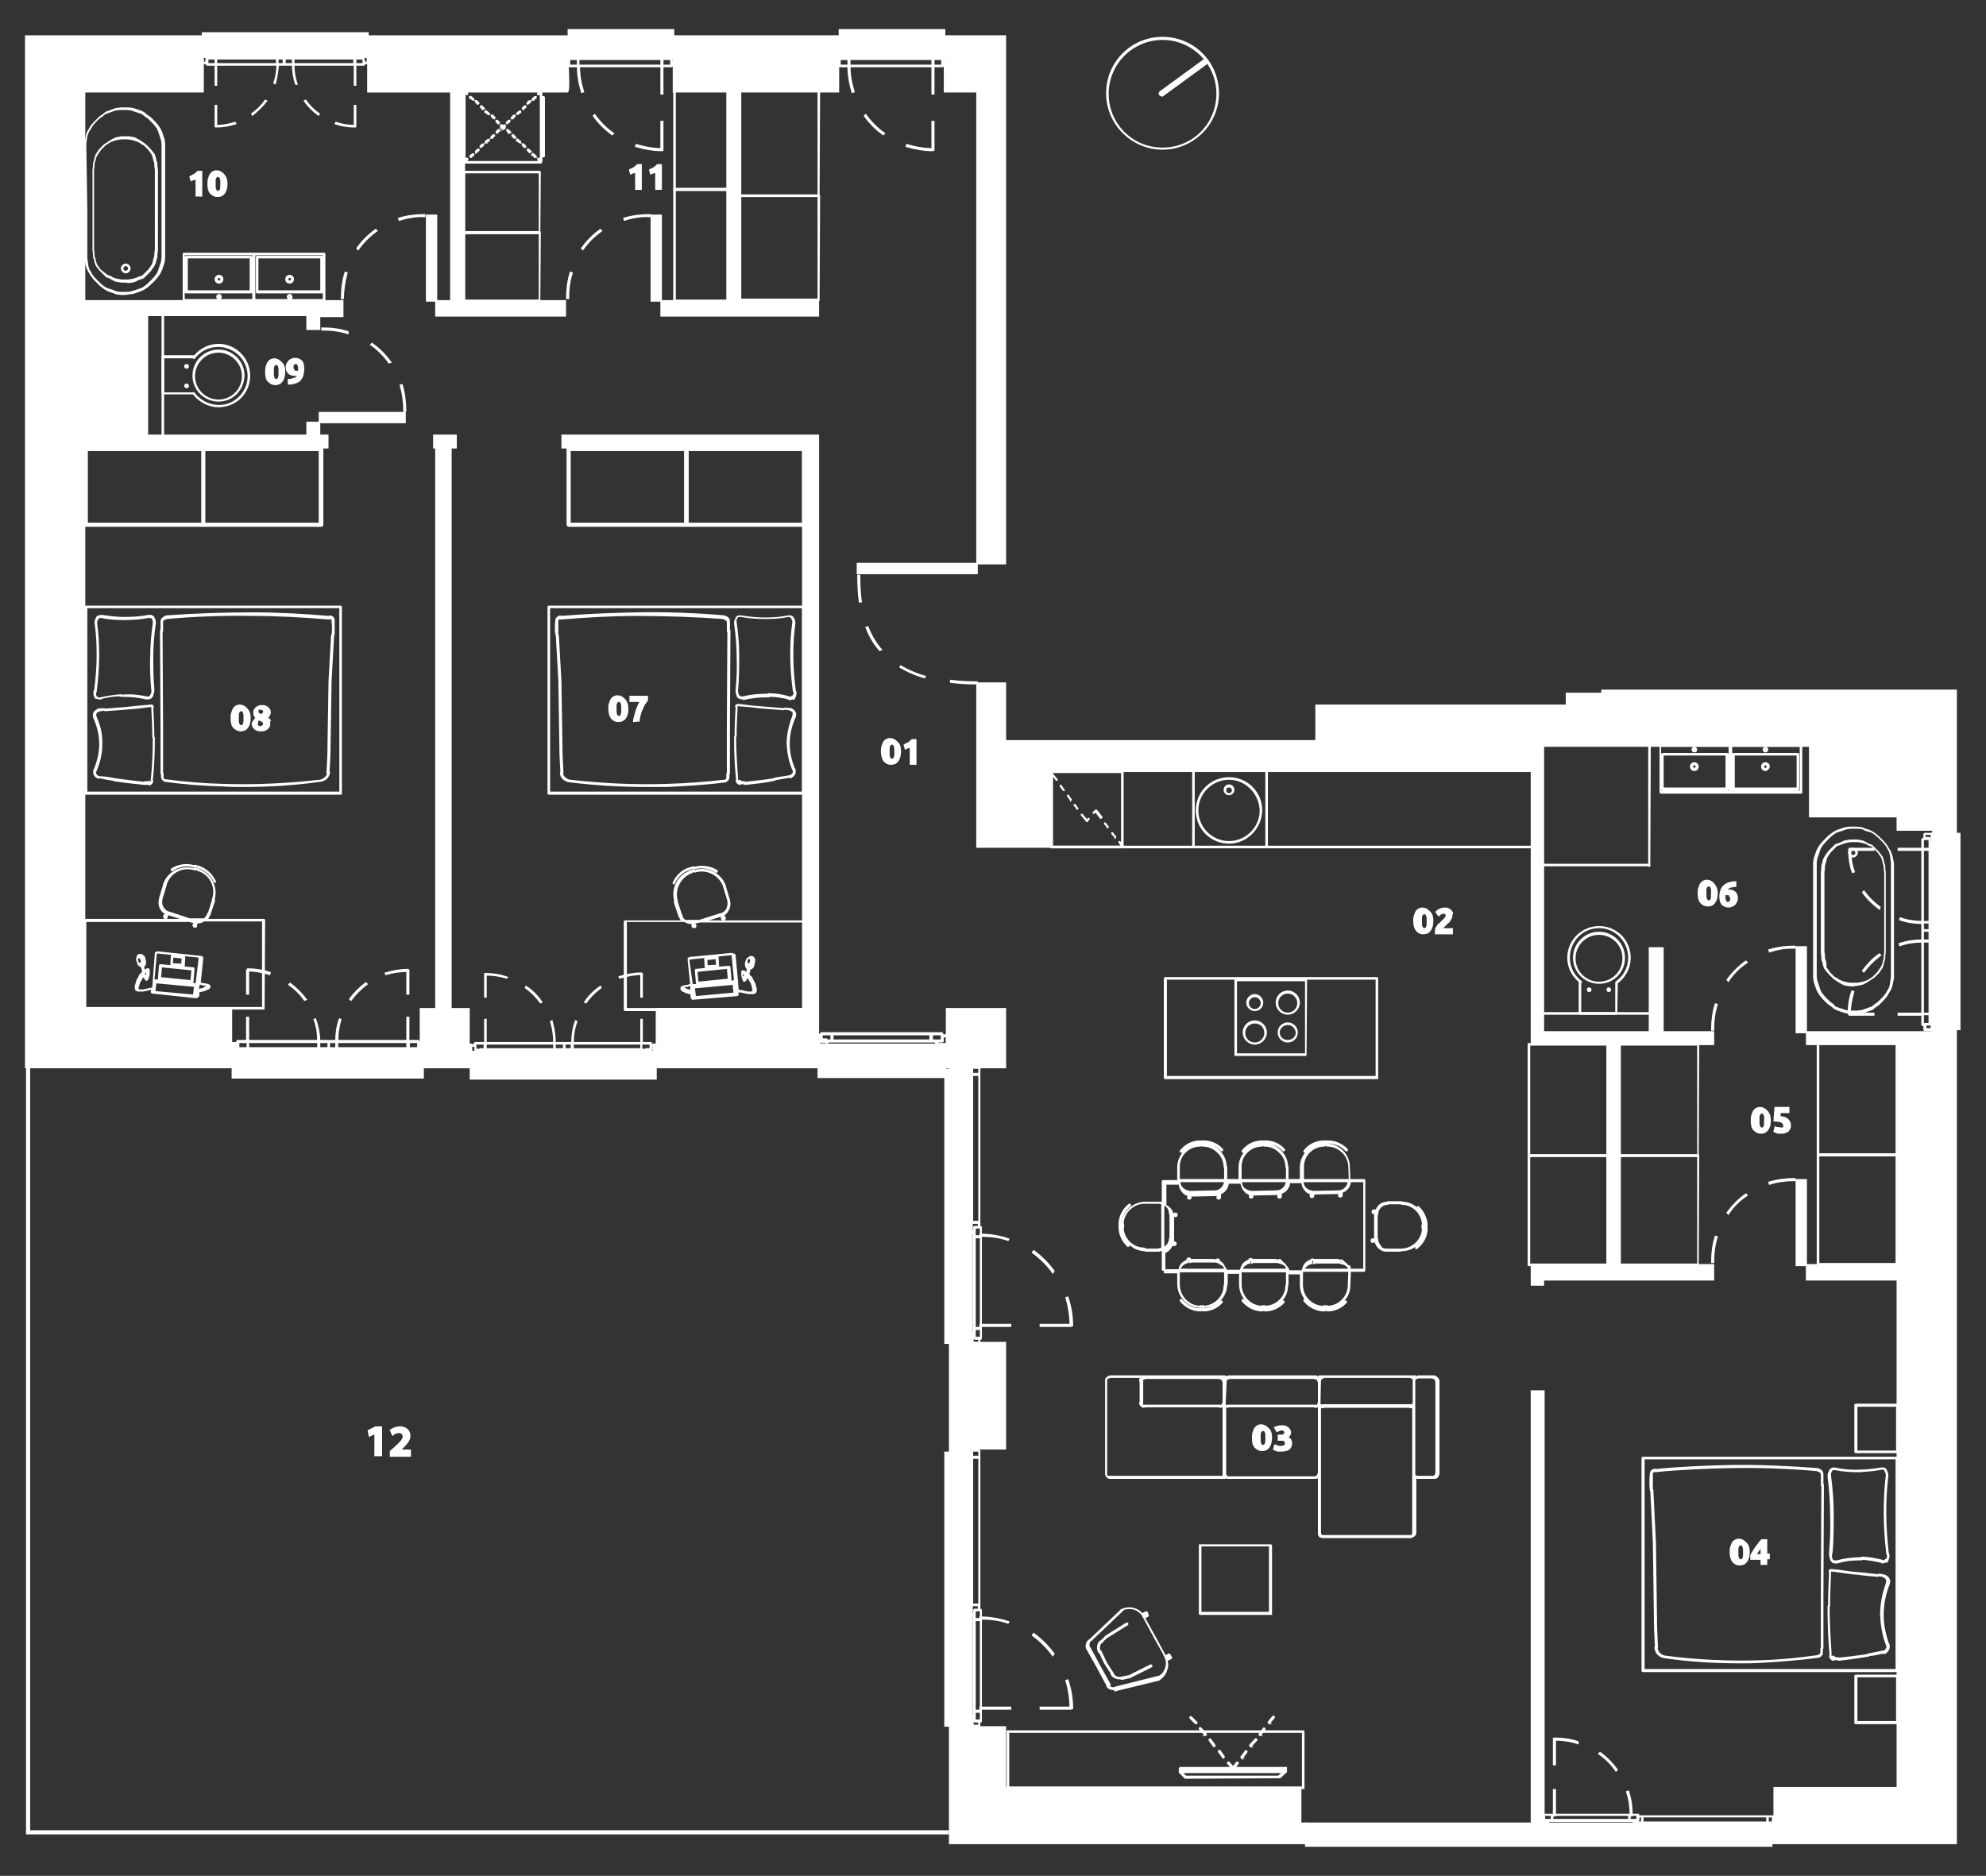 <?xml version="1.0" encoding="utf-8"?>
<!-- Generator: Adobe Illustrator 25.2.1, SVG Export Plug-In . SVG Version: 6.00 Build 0)  -->
<svg version="1.1" id="Layer_1" xmlns="http://www.w3.org/2000/svg" xmlns:xlink="http://www.w3.org/1999/xlink" x="0px" y="0px"
	 viewBox="0 0 385.4 364.1" style="enable-background:new 0 0 385.4 364.1;" xml:space="preserve">
<rect x="0" y="0" width="385.4" height="364.1" fill="#333333" stroke="none"/>
<style type="text/css">
	.st0{fill:#FFFFFF;stroke:#FFFFFF;stroke-width:0.3;stroke-miterlimit:10;}
</style>
<g>
	<g>
		<g>
			<path class="st0" d="M225.6,28.9c-5.9,0-10.8-4.8-10.8-10.8s4.8-10.8,10.8-10.8s10.8,4.8,10.8,10.8S231.5,28.9,225.6,28.9z
				 M225.6,7.6c-5.8,0-10.6,4.7-10.6,10.6s4.7,10.6,10.6,10.6s10.6-4.7,10.6-10.6S231.4,7.6,225.6,7.6z"/>
		</g>
	</g>
	<g>
		<path class="st0" d="M225.5,18.6c-0.1,0-0.3-0.1-0.4-0.2c-0.2-0.2-0.1-0.5,0.1-0.6l8.5-6.2c0.2-0.2,0.5-0.1,0.6,0.1
			c0.2,0.2,0.1,0.5-0.1,0.6l-8.5,6.2C225.7,18.6,225.6,18.6,225.5,18.6z"/>
	</g>
	<g id="Layer_2_1_">
		<g>
			<g>
				<polygon class="st0" points="343.7,357.8 379.6,357.8 379.6,199.4 375.1,199.4 375.1,200.3 350.6,200.3 350.6,202.7 
					368.2,202.7 368.2,245.5 350.6,245.5 350.6,248.4 368.2,248.4 368.2,347 344.3,347 344.3,353.9 343.7,353.9 				"/>
			</g>
			<g>
				<polygon class="st0" points="332.5,248.4 332.5,245.5 314.2,245.5 314.2,202.7 332.5,202.7 332.5,200.3 322.7,200.3 322.7,184 
					320.1,184 320.1,200.3 299.5,200.3 299.5,144.8 351.2,144.8 351.2,158.5 368.2,158.5 368.2,161.1 375.1,161.1 375.1,162.1 
					379.6,162.1 379.6,134 310.9,134 310.9,134.6 304,134.6 304,136.9 255.4,136.9 255.4,143.8 195.1,143.8 195.1,132.6 
					189.6,132.6 189.6,164.4 203.9,164.4 203.9,149.7 261.2,149.7 297.2,149.7 297.2,202.7 311.9,202.7 311.9,245.5 297.2,245.5 
					297.2,249.4 299.5,249.4 299.5,248.4 				"/>
			</g>
			<g>
				<rect x="297.2" y="270" class="st0" width="2.4" height="83.9"/>
			</g>
			<g>
				<polygon class="st0" points="253.4,353.9 253.4,357.8 184.3,357.8 184.3,334.8 188.2,334.8 188.2,335.2 195.1,335.2 195.1,347 
					252.4,347 252.4,353.9 				"/>
			</g>
			<g>
				<polygon class="st0" points="184.3,260.2 188.2,260.2 188.2,260.6 195.1,260.6 195.1,281.2 188.2,281.2 188.2,282.2 
					184.3,282.2 				"/>
			</g>
			<g>
				<polygon class="st0" points="188.2,207.2 195.1,207.2 195.1,195.8 183.7,195.8 183.7,202.7 183.3,202.7 183.3,207.2 
					184.3,207.2 184.3,207.6 188.2,207.6 				"/>
			</g>
			<g>
				<polygon class="st0" points="159.2,207.2 159.2,202.7 158.8,202.7 158.8,84.5 109.1,84.5 109.1,86.9 155.8,86.9 155.8,195.8 
					127.4,195.8 127.4,202.7 126.8,202.7 126.8,207.2 				"/>
			</g>
			<g>
				<polygon class="st0" points="81.2,207.2 91.4,207.2 91.4,202.7 91,202.7 91,195.8 87.5,195.8 87.5,86.9 88.5,86.9 88.5,84.5 
					84.2,84.5 84.2,86.9 84.6,86.9 84.6,195.8 81.6,195.8 81.6,202.7 81.2,202.7 				"/>
			</g>
			<g>
				<polygon class="st0" points="45.9,202.7 45.9,207.2 5,207.2 5,7 40,7 40,10.9 39.4,10.9 39.4,17.8 16.4,17.8 16.4,58.4 
					66.5,58.4 66.5,61.4 62,61.4 62,63.9 59.6,63.9 59.6,61.2 28.6,61.2 28.6,84.5 59.6,84.5 59.6,82 62,82 62,84.5 63.6,84.5 
					63.6,86.9 16.4,86.9 16.4,195.8 44.9,195.8 44.9,202.7 				"/>
			</g>
			<g>
				<g>
					<path class="st0" d="M70.8,7v3.9h0.6v6.9h16.1v40.6h-2.9v2.9h25.1v-2.9H90.1V17.8h20c0.5,0,0-6.9,0-6.9h0.6V7H70.8z"/>
				</g>
			</g>
			<g>
				<polygon class="st0" points="130.7,17.8 130.7,10.9 129.7,10.9 129.7,7 163.7,7 163.7,10.9 162.7,10.9 162.7,17.8 143.5,17.8 
					143.5,58.4 158.8,58.4 158.8,61.3 128.3,61.3 128.3,58.4 141.1,58.4 141.1,17.8 				"/>
			</g>
			<g>
				<polygon class="st0" points="195.1,109.4 195.1,7 182.7,7 182.7,10.9 183.3,10.9 183.3,17.8 189.6,17.8 189.6,109.4 				"/>
			</g>
			<g>
				<g>
					<path class="st0" d="M155.9,154.1h-49.4c-0.1,0-0.1-0.1-0.1-0.1v-36.2c0-0.1,0.1-0.1,0.1-0.1h49.4c0.1,0,0.1,0.1,0.1,0.1V154
						C156.1,154,156,154.1,155.9,154.1z M106.6,153.8h49.2v-35.9h-49.2V153.8z M66.1,154.1H16.6c-0.1,0-0.1-0.1-0.1-0.1v-36.2
						c0-0.1,0.1-0.1,0.1-0.1h49.5c0.1,0,0.1,0.1,0.1,0.1V154C66.3,154,66.2,154.1,66.1,154.1z M16.8,153.8H66v-35.9H16.8V153.8z
						 M125.3,152.6c-4.9,0-9.8-0.3-14.7-0.9l0,0l0,0c-1-0.1-1.8-0.8-1.8-1.7c0-0.1,0-0.1,0.1-0.1c-0.1-1.7-0.2-3.4-0.2-5.1
						l-0.2-12.7l-0.5-8.9l-0.1-0.1c-0.1-0.9-0.1-1.8,0-2.6c0,0,0,0,0-0.1c0-0.4,0.4-0.7,0.8-0.8c0.1,0,0.1,0,0.1,0.1
						c4.9-0.4,9.9-0.6,14.8-0.7l0,0c5.6-0.1,11.3,0.1,17,0.6c0,0,0.1,0,0.1,0.1c0.5,0.1,0.8,0.4,0.8,0.9c0,0,0,0,0,0.1
						c0,0.6,0,1.1,0,1.6l0,0l0,0c0.1,0,0.1,0.1,0.1,0.1l-0.1,18.9v8.8c0,0.1-0.1,0.1-0.1,0.1l0,0v0.1c0,0.2,0,0.4,0,0.6l0,0
						c0,0.3-0.2,0.6-0.5,0.7l-0.1,0.1c-3.7,0.5-7.5,0.7-11.3,0.9l0,0l0,0C128,152.6,126.7,152.6,125.3,152.6z M110.7,151.5
						L110.7,151.5c6.2,0.7,12.4,1,18.7,0.8l0,0l0,0c3.7-0.1,7.5-0.4,11.1-0.8c0,0,0,0,0.1,0c0.2,0,0.4-0.2,0.5-0.4l0,0
						c0-0.2,0-0.4,0-0.7v-0.2c0-0.1,0.1-0.1,0.1-0.1l0,0v-8.7l0.1-18.8l0,0l0,0c-0.1,0-0.1-0.1-0.1-0.1c0-0.6,0-1.1,0-1.8l0,0
						c-0.1-0.3-0.3-0.5-0.7-0.6c0,0-0.1,0-0.1-0.1c-5.6-0.4-11.2-0.6-16.8-0.6l0,0c-4.9,0-9.9,0.3-14.8,0.7c-0.1,0-0.1,0-0.1-0.1
						c-0.3,0.1-0.5,0.3-0.5,0.5c0,0,0,0,0,0.1c0,0.9,0,1.7,0,2.6l0.1,0.1l0.5,8.9l0.2,12.6l0,0c0,1.7,0.1,3.5,0.2,5.2
						c0,0.1,0,0.1-0.1,0.1C109.2,150.8,109.9,151.4,110.7,151.5L110.7,151.5z M47.3,152.6c-1.3,0-2.7,0-4-0.1l0,0l0,0
						c-3.8-0.1-7.6-0.4-11.3-0.9c0,0-0.1,0-0.1-0.1c-0.3-0.1-0.5-0.4-0.5-0.7l0,0c0-0.2,0-0.4,0-0.6l0,0c-0.1,0-0.1-0.1-0.1-0.1
						v-8.8l-0.1-18.9c0-0.1,0.1-0.1,0.1-0.1l0,0l0,0c0-0.5,0-1,0-1.6c0,0,0,0,0-0.1c0-0.4,0.4-0.8,0.8-0.9l0.1-0.1
						c5.6-0.4,11.3-0.6,16.9-0.6l0,0c4.9,0,9.9,0.3,14.8,0.7l0.1-0.1c0.5,0,0.8,0.4,0.8,0.8c0,0,0,0,0,0.1c0,0.9,0,1.8,0,2.6
						c0,0,0,0.1-0.1,0.1l-0.5,8.9L64,144.7l0,0c0,1.7-0.1,3.4-0.2,5.1l0.1,0.1c-0.1,0.9-0.8,1.6-1.8,1.7l0,0l0,0
						C57.1,152.3,52.2,152.6,47.3,152.6z M43.3,152.3L43.3,152.3c6.2,0.2,12.5-0.1,18.7-0.8l0,0l0,0c0.8-0.1,1.5-0.7,1.6-1.4
						l-0.1-0.1c0.1-1.7,0.2-3.4,0.2-5.1l0,0l0.2-12.7l0.5-8.9c0,0,0-0.1,0.1-0.1c0.1-0.8,0.1-1.7,0-2.6c0,0,0,0,0-0.1
						c0-0.3-0.2-0.5-0.5-0.5l-0.1,0.1c-4.9-0.4-9.9-0.7-14.8-0.7l0,0c-5.6-0.1-11.2,0.1-16.8,0.6l-0.1,0.1c-0.4,0-0.7,0.3-0.7,0.6
						l0,0c0,0.6,0,1.2,0,1.8c0,0.1-0.1,0.1-0.1,0.1l0,0l0,0l0.1,18.8v8.7l0,0l0,0c0.1,0,0.1,0.1,0.1,0.1c0,0.3,0,0.5,0,0.8l0,0
						c0,0.2,0.2,0.4,0.5,0.4h0.1C35.8,151.9,39.5,152.2,43.3,152.3C43.2,152.3,43.2,152.3,43.3,152.3L43.3,152.3z M144.6,152.2
						c-0.1,0-0.1,0-0.1-0.1c-0.3,0-0.5,0-0.8-0.1c0,0,0,0,0,0.1s-0.1,0.1-0.2,0.1c-0.3-0.1-0.6-0.4-0.6-0.7c0,0,0-0.1,0.1-0.1
						c-0.3-2.7-0.4-5.5-0.4-8.3c0-0.1,0.1-0.1,0.1-0.1l0,0l0,0c0-1.9,0.1-3.9,0.2-5.8l-0.1-0.1c0-0.2,0.2-0.3,0.3-0.3c0,0,0,0,0.1,0
						c0.4,0,0.7,0,1.1,0.1h0.1c1.4,0.2,2.7,0.3,4,0.4l0,0c1.3,0.1,2.6,0.2,3.8,0.3l0.1-0.1c0.4,0,0.8,0.1,1.2,0.1
						c0.1,0,0.1,0,0.1,0.1c0.3,0.1,0.5,0.2,0.6,0.5c0.2,0.2,0.2,0.5,0.1,0.8v0.1c-0.8,1.7-1.2,3.5-1.2,5.3l0,0l0,0
						c0,1.6,0.4,3.3,1,4.8c0.1,0,0.1,0,0.1,0.1c0.2,0.5,0,1.2-0.6,1.5l0,0l0,0c-0.1,0.1-0.2,0.1-0.3,0.1c-0.1,0-0.1,0-0.1-0.1
						c-0.9,0.2-1.8,0.3-2.8,0.5c0,0,0,0.1-0.1,0.1C148.5,151.8,146.5,152,144.6,152.2L144.6,152.2z M144.5,151.8
						c0.1,0,0.1,0,0.1,0.1c1.9-0.2,3.8-0.4,5.6-0.7c0,0,0-0.1,0.1-0.1c1-0.2,2.1-0.3,3-0.5h0.1c0,0,0.1,0,0.1-0.1l0,0l0,0
						c0.4-0.2,0.6-0.6,0.5-1c-0.1,0-0.1,0-0.1-0.1c-0.7-1.6-1-3.3-1.1-5l0,0l0,0c0-1.8,0.4-3.6,1.1-5.4v-0.1c0.1-0.2,0.1-0.5,0-0.7
						s-0.4-0.4-0.6-0.4c0,0-0.1,0-0.1-0.1c-0.3,0-0.6-0.1-1-0.1l-0.1,0.1c-1.3-0.1-2.6-0.2-3.9-0.3l0,0c-1.3-0.1-2.6-0.3-3.9-0.4
						h-0.1c-0.4,0-0.8-0.1-1.2-0.1l0,0c-0.1,2-0.2,4-0.2,6c0,0.1-0.1,0.1-0.1,0.1l0,0l0,0c0,2.8,0.2,5.5,0.4,8.2c0,0,0,0.1-0.1,0.1
						c0,0.2,0.2,0.3,0.3,0.4c0,0,0,0,0-0.1s0.1-0.1,0.2-0.1C143.9,151.8,144.2,151.8,144.5,151.8L144.5,151.8z M28.1,152.2
						L28.1,152.2c-2-0.2-3.9-0.4-5.9-0.7c0,0-0.1,0-0.1-0.1c-0.9-0.1-1.9-0.3-2.8-0.5l-0.1,0.1c-0.1,0-0.2-0.1-0.3-0.1l0,0l0,0
						c-0.6-0.3-0.8-0.9-0.6-1.5c0-0.1,0.1-0.1,0.1-0.1c0.6-1.6,1-3.2,1-4.8l0,0l0,0c0-1.8-0.4-3.6-1.2-5.3v-0.1
						c-0.1-0.3,0-0.6,0.1-0.8c0.1-0.2,0.4-0.4,0.6-0.5c0,0,0-0.1,0.1-0.1c0.4-0.1,0.8-0.1,1.2-0.1c0,0,0.1,0,0.1,0.1
						c1.2-0.1,2.5-0.2,3.8-0.3l0,0c1.3-0.1,2.7-0.3,4-0.4h0.1c0.4,0,0.7-0.1,1.1-0.1c0,0,0,0,0.1,0c0.2,0,0.3,0.1,0.3,0.3
						c0,0,0,0.1-0.1,0.1c0.1,1.9,0.2,3.8,0.2,5.8l0,0l0,0c0.1,0,0.1,0.1,0.1,0.1c0,2.8-0.1,5.6-0.4,8.3l0.1,0.1
						c0,0.3-0.3,0.6-0.6,0.7c-0.1,0-0.1,0-0.2-0.1c0,0,0,0,0-0.1C28.6,152.2,28.3,152.2,28.1,152.2
						C28.2,152.1,28.1,152.2,28.1,152.2z M22.4,151.2c1.9,0.3,3.8,0.5,5.6,0.7c0-0.1,0.1-0.1,0.1-0.1c0.3,0,0.6,0,0.9-0.1
						c0.1,0,0.1,0,0.2,0.1c0,0,0,0,0,0.1c0.2-0.1,0.3-0.2,0.3-0.4l-0.1-0.1c0.3-2.7,0.4-5.5,0.4-8.2l0,0l0,0c-0.1,0-0.1-0.1-0.1-0.1
						c0-2-0.1-4-0.2-6l0,0c-0.4,0-0.8,0-1.2,0.1h-0.1c-1.3,0.2-2.6,0.3-3.9,0.4l0,0c-1.4,0.1-2.7,0.2-3.9,0.3c0,0-0.1,0-0.1-0.1
						c-0.3,0-0.6,0.1-1,0.1l-0.1,0.1c-0.3,0-0.5,0.2-0.6,0.4c-0.1,0.2-0.1,0.4,0,0.7v0.1c0.8,1.7,1.2,3.5,1.1,5.4l0,0l0,0
						c0,1.7-0.4,3.4-1.1,5c0,0.1-0.1,0.1-0.1,0.1c-0.1,0.4,0.1,0.8,0.5,1l0,0l0,0c0,0,0.1,0,0.1,0.1c0,0,0.1-0.1,0.1,0
						C20.2,150.8,21.3,151,22.4,151.2C22.3,151.2,22.4,151.2,22.4,151.2z M144,135.6c-0.4,0-0.8-0.2-0.9-0.5V135
						c-0.2-0.4-0.2-0.7-0.2-1.1l0,0l0,0c0.2-2.1,0.3-4.3,0.2-6.5l0,0c0-2.1-0.2-4.3-0.5-6.4v-0.1c0-0.3,0.1-0.6,0.3-0.9v-0.1
						c0.2-0.3,0.6-0.4,0.9-0.3c0,0,0,0,0.1,0l0,0c1.6,0.3,3.2,0.4,4.7,0.4l0,0l0,0l0,0c1.4,0,2.9-0.1,4.3-0.4c0,0,0,0,0.1,0
						c0.3-0.1,0.6,0,0.9,0.3c0,0,0,0,0,0.1c0.2,0.2,0.3,0.6,0.3,0.9c0,0,0,0,0,0.1c-0.3,2.1-0.4,4.2-0.4,6.2l0,0
						c0,2.3,0.2,4.7,0.5,7l0.1,0.1c0.1,0.4-0.1,0.9-0.3,1.3c0,0.1-0.1,0.1-0.2,0c0,0,0,0,0-0.1c-0.2,0.2-0.5,0.3-0.8,0.2
						c0,0-0.1,0-0.1-0.1c-1.2-0.3-2.4-0.5-3.7-0.5c0,0.1-0.1,0.1-0.1,0.1c-1.6,0-3.2,0.1-4.8,0.5h-0.1l0,0
						C144.1,135.6,144,135.6,144,135.6z M143.3,135c0.2,0.2,0.5,0.4,0.9,0.3h0.1l0,0c1.5-0.4,3.1-0.5,4.7-0.5c0-0.1,0.1-0.1,0.1-0.1
						l0,0c1.4,0,2.7,0.2,4,0.6c0,0,0.1,0,0.1,0.1c0.2,0,0.4-0.1,0.5-0.2c0-0.1,0.1-0.1,0.2,0l0,0c0.2-0.3,0.3-0.6,0.2-1l-0.1-0.1
						c-0.3-2.3-0.5-4.6-0.5-7l0,0c0-2.1,0.1-4.2,0.4-6.3c0,0,0,0,0-0.1c0-0.3-0.1-0.5-0.3-0.8c0,0,0,0,0-0.1
						c-0.1-0.1-0.4-0.2-0.6-0.2l0,0c-1.4,0.3-2.9,0.4-4.4,0.4l0,0l0,0l0,0c-1.6,0-3.2-0.1-4.8-0.4c0,0,0,0-0.1,0l0,0
						c-0.3,0-0.5,0-0.7,0.2v0.1c-0.2,0.2-0.3,0.5-0.2,0.8v0.1c0.3,2.1,0.5,4.2,0.5,6.3l0,0c0,2.2,0,4.4-0.2,6.6l0,0l0,0
						C143,134.2,143.1,134.6,143.3,135L143.3,135z M28.7,135.6c-0.1,0-0.2,0-0.3,0l0,0c0,0,0,0-0.1,0c-1.6-0.4-3.1-0.5-4.8-0.5
						c-0.1,0-0.1,0-0.1-0.1c-1.3,0-2.5,0.2-3.7,0.5c0,0,0,0.1-0.1,0.1c-0.3,0.1-0.6,0-0.8-0.2c0,0,0,0,0,0.1c-0.1,0-0.1,0-0.2,0
						c-0.3-0.4-0.4-0.8-0.3-1.3c0,0,0-0.1,0.1-0.1c0.3-2.3,0.5-4.6,0.5-7l0,0c0-2.1-0.1-4.2-0.4-6.2c0,0,0,0,0-0.1
						c0-0.3,0.1-0.6,0.3-0.9v-0.1c0.2-0.2,0.5-0.3,0.9-0.3c0,0,0,0,0.1,0c1.4,0.2,2.8,0.4,4.3,0.4l0,0l0,0l0,0
						c1.6,0,3.2-0.1,4.7-0.4l0,0c0,0,0,0,0.1,0c0.4-0.1,0.7,0.1,0.9,0.3v0.1c0.2,0.3,0.3,0.6,0.3,0.9v0.1c-0.3,2.1-0.5,4.2-0.5,6.3
						l0,0c0,2.2,0,4.4,0.2,6.5l0,0l0,0c0,0.4,0,0.8-0.2,1.1v0.1C29.5,135.4,29.1,135.6,28.7,135.6z M28.4,135.3
						C28.5,135.3,28.5,135.3,28.4,135.3c0.4,0.1,0.7,0,0.9-0.3c0,0,0,0,0-0.1c0.2-0.3,0.3-0.7,0.2-1.1l0,0l0,0
						c-0.2-2.1-0.3-4.3-0.2-6.5l0,0c0-2.1,0.2-4.2,0.5-6.3v-0.1c0-0.3,0-0.6-0.2-0.8V120c-0.2-0.2-0.4-0.2-0.7-0.2l0,0
						c0,0,0,0-0.1,0c-1.6,0.3-3.2,0.4-4.8,0.4l0,0l0,0l0,0c-1.5,0-2.9-0.1-4.4-0.4l0,0c-0.2,0-0.4,0-0.6,0.2c0,0,0,0,0,0.1
						c-0.2,0.2-0.3,0.5-0.3,0.8c0,0,0,0,0,0.1c0.3,2.1,0.4,4.2,0.4,6.3l0,0c0,2.3-0.2,4.7-0.5,7c0,0,0,0.1-0.1,0.1
						c0,0.3,0,0.7,0.2,1l0,0c0.1,0,0.1,0,0.2,0c0.1,0.1,0.3,0.2,0.5,0.2c0,0,0-0.1,0.1-0.1c1.3-0.3,2.7-0.5,4-0.6
						c0.1,0,0.1,0,0.1,0.1C25.3,134.8,26.9,135,28.4,135.3L28.4,135.3L28.4,135.3z"/>
				</g>
			</g>
			<g>
				<path class="st0" d="M156.1,102.1h-45.7c-0.2,0-0.3-0.1-0.3-0.3V87.1c0-0.2,0.1-0.3,0.3-0.3h45.7c0.2,0,0.3,0.1,0.3,0.3v14.7
					C156.3,102,156.2,102.1,156.1,102.1z M133.5,101.6h22.3V87.4h-22.3V101.6z M110.6,101.6h22.3V87.4h-22.3V101.6z M62.3,102.1
					H16.6c-0.2,0-0.3-0.1-0.3-0.3V87.1c0-0.2,0.1-0.3,0.3-0.3h45.7c0.2,0,0.3,0.1,0.3,0.3v14.7C62.6,102,62.5,102.1,62.3,102.1z
					 M39.7,101.6H62V87.4H39.7V101.6z M16.9,101.6h22.3V87.4H16.9V101.6z"/>
			</g>
			<g>
				<g>
					<path class="st0" d="M156,196.1h-34.7c-0.1,0-0.1-0.1-0.1-0.1v-17.1c0-0.1,0.1-0.1,0.1-0.1h11.2c-0.3-0.2-0.5-0.6-0.6-0.9
						c-0.1,0-0.1,0-0.1-0.1l-0.9-2.7c0-0.1,0-0.1,0.1-0.2c-0.7-2.4,0.6-5,3-5.8c0-0.1,0-0.1,0.1-0.1l0.5-0.1c0.1,0,0.1,0,0.2,0.1
						c2.4-0.7,5,0.5,5.9,2.9c0,0,0,0,0,0.1l0.8,2.7c0,0,0,0,0,0.1c0.2,0.6,0.1,1.3-0.2,1.8c-0.2,0.4-0.5,0.8-0.9,1l0.1,0.3l0,0
						c0.1,0,0.2,0.2,0.2,0.3c0,0.2-0.1,0.3-0.2,0.3s-0.3,0-0.4-0.1s-0.1-0.2,0-0.3l0,0l-0.1-0.3h-0.1c0,0,0,0-0.1,0l-3.2,1H156
						c0.1,0,0.1,0.1,0.1,0.1V196C156.2,196.1,156.1,196.1,156,196.1z M121.5,195.8h34.4v-16.9h-20.1l-0.8,0.2c0,0,0,0-0.1,0
						s-0.2,0-0.2,0.1l0.1,0.2l0,0c0.1,0,0.2,0.2,0.2,0.3c0,0.2-0.1,0.3-0.2,0.3s-0.3,0-0.4-0.1s-0.1-0.2,0-0.3l0,0l-0.1-0.4
						c0,0,0,0-0.1,0c-0.5,0-0.9-0.1-1.3-0.4h-11.4V195.8z M134.6,179.9L134.6,179.9L134.6,179.9L134.6,179.9
						C134.7,179.9,134.7,179.9,134.6,179.9C134.7,179.9,134.7,179.9,134.6,179.9C134.7,179.9,134.7,179.9,134.6,179.9z M133.5,179
						c0.4,0.1,0.8,0.2,1.3,0c0,0,0,0,0.1,0H133.5z M132.9,178.7h2.8l4.1-1.3c0,0,0,0,0.1,0h0.1l0.1-0.1h0.1c0.4-0.2,0.7-0.5,0.9-0.9
						c0.2-0.5,0.3-1,0.2-1.5c0,0,0,0,0-0.1l-0.8-2.6c0,0,0,0,0-0.1c-0.8-2.3-3.3-3.6-5.6-2.9c-0.1,0-0.2,0-0.2-0.1l-0.3,0.1
						c0,0.1,0,0.1-0.1,0.1c-2.3,0.8-3.6,3.3-2.9,5.6c0,0.1,0,0.1,0,0.2l0.8,2.5c0.1,0,0.1,0,0.1,0.1
						C132.3,178.1,132.6,178.4,132.9,178.7z M140.4,178L140.4,178C140.4,178,140.4,178.1,140.4,178
						C140.4,178.1,140.4,178.1,140.4,178C140.5,178.1,140.5,178.1,140.4,178C140.5,178,140.4,178,140.4,178L140.4,178z M51.2,195.8
						H16.5c-0.1,0-0.1-0.1-0.1-0.1v-17.1c0-0.1,0.1-0.1,0.1-0.1h19.4l-3.2-1c0,0,0,0-0.1,0h-0.1l-0.1,0.3l0,0c0,0.1,0,0.2,0,0.3
						c-0.1,0.1-0.2,0.2-0.4,0.1c-0.1,0-0.2-0.2-0.2-0.3c0-0.1,0.1-0.3,0.2-0.3l0,0l0.1-0.3c-1-0.6-1.4-1.7-1.1-2.8c0,0,0,0,0-0.1
						l0.8-2.7c0,0,0,0,0-0.1c0.9-2.4,3.4-3.6,5.9-2.9c0-0.1,0.1-0.1,0.2-0.1l0.5,0.1c0.1,0,0.1,0.1,0.1,0.1c2.4,0.8,3.7,3.4,3,5.8
						c0,0,0.1,0.1,0.1,0.2l-0.9,2.7c0,0.1-0.1,0.1-0.1,0.1c-0.1,0.4-0.3,0.7-0.6,0.9h11.2c0.1,0,0.1,0.1,0.1,0.1L51.2,195.8
						C51.3,195.8,51.2,195.8,51.2,195.8z M16.6,195.6H51v-16.9H39.6c-0.4,0.3-0.9,0.4-1.4,0.4l-0.1,0.4l0,0c0,0.1,0,0.2,0,0.3
						c-0.1,0.1-0.2,0.2-0.4,0.1c-0.1,0-0.2-0.2-0.2-0.3c0-0.1,0.1-0.3,0.2-0.3l0,0l0.1-0.2c-0.1,0-0.2,0-0.2-0.1c0,0,0,0-0.1,0
						l-0.8-0.2H16.6V195.6z M37.8,179.6L37.8,179.6L37.8,179.6C37.8,179.6,37.8,179.7,37.8,179.6C37.8,179.7,37.8,179.7,37.8,179.6
						C37.9,179.6,37.9,179.6,37.8,179.6L37.8,179.6z M37.7,178.7c0.4,0.1,0.9,0.1,1.3,0H37.7L37.7,178.7z M36.8,178.4h2.8
						c0.4-0.3,0.6-0.6,0.8-1.1c0-0.1,0.1-0.1,0.1-0.1l0.8-2.5c0,0-0.1-0.1,0-0.2c0.8-2.3-0.5-4.9-2.9-5.6c-0.1,0-0.1-0.1-0.1-0.1
						l-0.3-0.1c0,0.1-0.1,0.1-0.2,0.1c-2.3-0.8-4.9,0.5-5.6,2.9c0,0,0,0,0,0.1l-0.8,2.6c0,0,0,0,0,0.1c-0.3,1,0.2,2,1.1,2.5h0.1
						c0,0,0.1,0,0.1,0.1h0.1c0,0,0,0,0.1,0L36.8,178.4z M32.1,177.7L32.1,177.7C32,177.7,32,177.8,32.1,177.7
						C32,177.8,32,177.8,32.1,177.7C32.1,177.8,32.1,177.8,32.1,177.7C32.1,177.8,32.1,177.8,32.1,177.7
						C32.1,177.8,32.1,177.7,32.1,177.7z M134.5,193.9c-0.1,0-0.2,0-0.2-0.1c-0.1,0-0.1-0.1-0.1-0.1l-0.1-0.9H134h-0.2
						c0,0,0,0-0.1,0l-0.2-0.1h0c0,0,0,0-0.1,0l-0.2-0.1h-0.1H133l-0.2-0.2h-0.1h-0.1l-0.1-0.1h0c-0.1,0-0.1-0.1-0.1-0.1
						c-0.1,0-0.1-0.1-0.1-0.1c-0.1,0-0.1-0.1-0.1-0.1v-0.2c0-0.1,0.1-0.1,0.1-0.1c0-0.1,0.1-0.1,0.1-0.1h0.1l0.1-0.1h0.1h0.2
						l0.2-0.1c0,0,0,0,0.1,0h0.2l0.2-0.1c0,0,0,0,0.1,0h0.1l0.3-0.1l-0.5-4.8c0-0.1,0-0.1,0.1-0.2c0-0.1,0.1-0.1,0.1-0.1l8.5-0.9
						c0.1,0,0.1,0,0.2,0.1c0.1,0,0.1,0.1,0.1,0.1l0.5,5.4v0.1c0,0,0,0,0,0.1l0,0l0,0l0.1,1.2h0.1l0,0l0.3,0.1h0.2c0,0,0,0,0.1,0
						l0.2,0.1h0.1c0,0,0,0,0.1,0l0.2,0.1h0.2c0,0,0,0,0.1,0l0.2,0.1h0.9l0.1-0.1h0.1v-0.1l0.1-0.1v-0.2l-0.1-0.1v-0.1v-0.3l-0.1-0.1
						v-0.1v-0.2l-0.1-0.1V191v-0.1l-0.1-0.1l0,0l-0.5-0.9l-0.2-0.1c0,0,0,0-0.1-0.1l-0.1-0.2l0,0v0.1l-0.1,0.1v0.2v0.1l-0.1,0.1v0.1
						c0,0.1-0.1,0.1-0.1,0.1c0,0.1-0.1,0.1-0.1,0.1h-0.1c-0.1,0-0.1-0.1-0.1-0.1v-0.1l-0.1-0.1V190v-0.1l-0.1-0.1v-0.1v-0.1
						l-0.1-0.2c0,0,0,0,0-0.1v-0.7c0-0.1,0.1-0.1,0.1-0.1h0.2h0.1l0.2,0.2h0.1c0.1,0,0.1,0.1,0.1,0.1s0.1,0,0.1,0.1l0.1-0.3v-0.2
						c0,0,0,0,0-0.1l0.1-0.2V188c-0.3-0.1-0.4-0.5-0.3-0.8l0,0v-0.1l0.2-0.9c0,0,0-0.1,0.1-0.1c0.1-0.1,0.2-0.2,0.3-0.3
						c0.2-0.1,0.3-0.1,0.5-0.1s0.3,0.2,0.4,0.3c0.1,0.1,0.1,0.3,0.1,0.4c0,0,0,0,0,0.1l0,0c0,0,0,0,0,0.1l0,0l-0.2,0.9l0,0l0,0
						c0,0.2-0.2,0.3-0.3,0.4c-0.1,0.1-0.2,0.1-0.4,0.1v0.1c0,0,0,0,0,0.1l-0.1,0.2v0.2l0,0l-0.1,0.3v0.3l0.1,0.1l0,0l0.1,0.2
						l0.2,0.1c0,0,0.1,0,0.1,0.1l0.5,1l0.1,0.1v0.1v0.1l0.1,0.1v0.1v0.2l0.1,0.1v0.1v0.1l0.1,0.1v0.1v0.4v0.1l-0.1,0.1v0.1
						c0,0.1-0.1,0.1-0.1,0.1h-0.1l-0.1,0.1h-0.1h-1c0,0,0,0-0.1,0l-0.2-0.1h-0.2c0,0,0,0-0.1,0l-0.2-0.1h-0.1c0,0,0,0-0.1,0
						l-0.2-0.1h-0.5l0,0l-0.4-0.1l0.1,0.6l0,0l0,0c0,0.1-0.1,0.2-0.2,0.2l0,0l0,0L134.5,193.9C134.6,193.9,134.6,193.9,134.5,193.9
						L134.5,193.9z M134.5,193.6L134.5,193.6L134.5,193.6z M134.5,193.6L134.5,193.6h0.2l-0.2-1.9c0,0,0,0-0.1,0.1v0.8
						c0.1,0,0.1,0.1,0.1,0.2l0,0V193.6z M134.7,191.7l0.2,1.8l7.6-0.7l-0.2-1.8L134.7,191.7z M142.5,190.7
						C142.5,190.8,142.6,190.8,142.5,190.7l0.3,2h0.1l-0.1-0.6V192v-0.1l-0.1-1.1C142.6,190.8,142.6,190.8,142.5,190.7L142.5,190.7z
						 M133.9,192.4h0.2l0,0v-0.8c0-0.1,0-0.1,0.1-0.1l-0.1-0.1v-0.3l-0.3,0.1l0,0h-0.1l-0.2,0.1c0,0,0,0-0.1,0h-0.2l-0.2,0.1
						c0,0,0,0-0.1,0h-0.2l-0.1,0.1h-0.1c0,0,0,0.1-0.1,0.1l0.1,0.1c0.1,0,0.1,0.1,0.1,0.1h0.1l0.1,0.1h0.1h0.1l0.2,0.2h0.1
						c0,0,0,0,0.1,0l0.2,0.1h0.1c0,0,0,0,0.1,0L133.9,192.4z M134.3,191.2C134.4,191.2,134.4,191.3,134.3,191.2l8.3-0.8l-0.5-5.2
						l-0.1-0.1l-8.2,0.8c0,0.1,0,0.1-0.1,0.1c0,0,0,0.1-0.1,0.1L134.3,191.2z M144.2,190L144.2,190
						C144.2,190.1,144.2,190.1,144.2,190c0.1,0,0.1,0,0.1,0l0.1-0.1v-0.2v-0.1l0.1-0.1v-0.2c0,0,0,0,0-0.1l-0.1-0.1V189
						c-0.1,0-0.1-0.1-0.1-0.1h-0.1l-0.2-0.2l0,0v0.7l0.1,0.2c0,0,0,0,0,0.1v0.1l0.1,0.1C144.1,189.9,144.2,189.9,144.2,190
						L144.2,190z M145.1,187.7c0.1,0,0.2,0,0.2-0.1c0.1-0.1,0.2-0.1,0.2-0.2l0,0l0,0l0.2-0.9c0-0.1,0-0.2,0-0.3
						c-0.1-0.1-0.1-0.2-0.2-0.2s-0.2,0-0.3,0c-0.1,0.1-0.2,0.1-0.2,0.2c0,0,0,0.1-0.1,0.1l-0.2,0.7l0,0v0.1c0,0.2,0,0.3,0.1,0.4
						C145,187.6,145.1,187.6,145.1,187.7z M38,193.6C38,193.6,37.9,193.6,38,193.6C37.9,193.6,37.9,193.6,38,193.6l-8.4-0.9l0,0l0,0
						c-0.1,0-0.2-0.1-0.2-0.2l0,0l0,0l0.1-0.6l0,0l-0.3,0.1l0,0H29l-0.2,0.1c0,0,0,0-0.1,0h-0.1l-0.2,0.1c0,0,0,0-0.1,0h-0.2
						l-0.2,0.1c0,0,0,0-0.1,0h-1h-0.1l-0.1-0.1h-0.1c-0.1,0-0.1-0.1-0.1-0.1V192l-0.1-0.1v-0.1v-0.4v-0.1l0.1-0.1v-0.1V191l0.1-0.1
						v-0.2v-0.1l0.1-0.1v-0.1v-0.1l0.1-0.1l0.5-1c0,0,0-0.1,0.1-0.1l0.2-0.1l0.1-0.2l0,0l0.1-0.1v-0.3l-0.1-0.3l0,0v-0.2l-0.1-0.2
						c0,0,0,0,0-0.1v-0.1c-0.1,0-0.3,0-0.4-0.1c-0.2-0.1-0.3-0.2-0.3-0.4l0,0l0,0l-0.2-0.9l0,0l0,0l0,0c0,0,0,0,0-0.1s0-0.3,0.1-0.4
						c0.1-0.2,0.2-0.3,0.4-0.3s0.4,0,0.5,0.1s0.2,0.2,0.3,0.3c0,0,0.1,0,0.1,0.1l0.2,0.9v0.1l0,0c0,0.2,0,0.4-0.1,0.5
						s-0.2,0.2-0.3,0.3v0.1l0.1,0.2c0,0,0,0,0,0.1v0.2l0.1,0.3l0.1-0.1c0-0.1,0.1-0.1,0.1-0.1h0.1l0.2-0.2h0.1h0.2
						c0.1,0,0.1,0.1,0.1,0.1v0.9c0,0,0,0,0,0.1l-0.1,0.2v0.1v0.1l-0.1,0.1v0.1v0.1l-0.1,0.1v0.1c0,0.1-0.1,0.1-0.1,0.1h-0.1
						c-0.1,0-0.1-0.1-0.1-0.1c-0.1,0-0.1-0.1-0.1-0.1v-0.1l-0.1-0.1v-0.1v-0.2l-0.1-0.1v-0.1l0,0l-0.1,0.2c0,0,0,0.1-0.1,0.1
						l-0.2,0.1l-0.5,0.9l0,0l-0.1,0.1v0.1v0.1l-0.1,0.1v0.2v0.1l-0.1,0.1v0.1v0.1l-0.1,0.1v0.2l0.1,0.1v0.1h0.1l0.1,0.1h0.9l0.2-0.1
						c0,0,0,0,0.1,0h0.2l0.2-0.1c0,0,0,0,0.1,0h0.1l0.2-0.1c0,0,0,0,0.1,0h0.2l0.3-0.1l0,0h0.1l0.1-1.2l0,0l0,0v-0.1v-0.1l0.5-5.4
						c0-0.1,0.1-0.1,0.1-0.1c0-0.1,0.1-0.1,0.2-0.1l8.5,0.9c0.1,0,0.1,0.1,0.1,0.1c0.1,0,0.1,0.1,0.1,0.2l-0.5,4.8l0.3,0.1h0.1
						c0,0,0,0,0.1,0l0.2,0.1h0.2c0,0,0,0,0.1,0l0.2,0.1h0.2h0.1l0.1,0.1h0.1c0.1,0,0.1,0.1,0.1,0.1c0.1,0,0.1,0.1,0.1,0.1v0.2
						c0,0.1-0.1,0.1-0.1,0.1c0,0.1-0.1,0.1-0.1,0.1c0,0.1-0.1,0.1-0.1,0.1h-0.1l-0.1,0.1h-0.1H40l-0.2,0.2h-0.1h-0.1l-0.2,0.1
						c0,0,0,0-0.1,0h-0.1l-0.2,0.1c0,0,0,0-0.1,0h-0.2h-0.1l-0.1,0.9c0,0.1-0.1,0.1-0.1,0.1s0,0.1-0.1,0.1
						C38.1,193.6,38,193.6,38,193.6z M37.8,193.3h0.1l0.1-0.1v-0.8l0,0c0-0.1,0-0.1,0-0.2v-0.8c0,0-0.1,0-0.1-0.1L37.8,193.3z
						 M30,192.5l7.6,0.7l0.2-1.8l-7.6-0.7L30,192.5z M29.6,192.5L29.6,192.5l0.3-2v-0.1l0,0c0,0,0,0.1-0.1,0.1l-0.1,1.1v0.1v0.1
						L29.6,192.5z M38.4,191.2l0.1,0.1v0.8l0,0h0.2l0.2-0.1c0,0,0,0,0.1,0h0.1l0.2-0.1c0,0,0,0,0.1,0h0.1l0.2-0.2h0.1h0.1l0.1-0.1
						h0.1c0-0.1,0.1-0.1,0.1-0.1s0-0.1,0.1-0.1l-0.1-0.1h-0.1l-0.1-0.1h-0.2c0,0,0,0-0.1,0l-0.2-0.1h-0.2c0,0,0,0-0.1,0L39,191h-0.1
						l0,0l-0.3-0.1v0.3C38.4,191.1,38.4,191.1,38.4,191.2z M29.8,190.2L38,191h0.1l0.6-5.1c0,0-0.1,0-0.1-0.1l-0.1-0.1l-8.2-0.8
						c0,0,0,0.1-0.1,0.1L29.8,190.2z M28.2,189.8C28.3,189.8,28.3,189.8,28.2,189.8L28.2,189.8l0.1-0.1v-0.1l0.1-0.1v-0.1
						c0,0,0,0,0-0.1l0.1-0.2v-0.7l0,0l-0.2,0.2h-0.1c0,0.1-0.1,0.1-0.1,0.1v0.1l-0.1,0.1c0,0,0,0,0,0.1v0.2l0.1,0.1v0.1v0.2
						L28.2,189.8C28.2,189.7,28.2,189.8,28.2,189.8z M26.9,187.1L26.9,187.1c0,0.1,0.1,0.2,0.2,0.3c0.1,0,0.2,0.1,0.2,0.1
						c0-0.1,0.1-0.1,0.2-0.1l0.1-0.1c0.1-0.1,0.1-0.2,0-0.3v-0.1l0,0l-0.2-0.7c0,0,0,0-0.1-0.1c0-0.1-0.1-0.2-0.2-0.2
						c-0.1-0.1-0.2-0.1-0.3,0c-0.1,0-0.2,0.1-0.2,0.2s-0.1,0.2,0,0.3L26.9,187.1L26.9,187.1z M135.3,191c-0.1,0-0.1-0.1-0.1-0.1
						l-0.2-2.5v-0.1c0,0,0.1,0,0.1-0.1l6.3-0.6c0.1,0,0.1,0,0.2,0.1l0.2,2.5v0.1c0,0-0.1,0-0.1,0.1L135.3,191L135.3,191z
						 M135.2,188.5l0.2,2.2l6-0.6l-0.2-2.2L135.2,188.5z M37.2,190.7L37.2,190.7l-6.3-0.6c0,0-0.1,0-0.1-0.1s0-0.1,0-0.1l0.2-2.5
						c0-0.1,0.1-0.1,0.2-0.1l6.3,0.6c0,0,0.1,0,0.1,0.1s0,0.1,0,0.1l-0.2,2.5C37.3,190.6,37.2,190.7,37.2,190.7z M31.1,189.8l6,0.6
						l0.2-2.2l-6-0.6L31.1,189.8z M137,187.8c-0.1,0-0.1-0.1-0.1-0.1l-0.1-1.6c0-0.1,0.1-0.1,0.1-0.2l2.2-0.2h0.1c0,0,0,0.1,0.1,0.1
						l0.1,1.7v0.1h-0.1L137,187.8L137,187.8z M137.1,186.2l0.1,1.3l1.9-0.1L139,186L137.1,186.2z M145.2,187.5
						c-0.1,0-0.2-0.1-0.2-0.2s0.1-0.2,0.2-0.2s0.1,0,0.2,0l0.1,0.1C145.4,187.4,145.3,187.5,145.2,187.5L145.2,187.5L145.2,187.5z
						 M145.2,187.2C145.1,187.3,145.1,187.3,145.2,187.2c-0.1,0.1-0.1,0.1,0,0.1c0,0,0,0,0.1,0C145.2,187.4,145.3,187.4,145.2,187.2
						C145.3,187.3,145.2,187.2,145.2,187.2L145.2,187.2v0.1V187.2z M35.5,187.5L35.5,187.5l-2.2-0.1h-0.1v-0.1l0.1-1.7
						c0,0,0-0.1,0.1-0.1h0.1l2.2,0.2c0.1,0,0.1,0.1,0.1,0.2l-0.1,1.6C35.6,187.4,35.5,187.5,35.5,187.5z M33.4,187.1l1.9,0.1
						l0.1-1.3l-1.9-0.2L33.4,187.1z M27.3,187.3L27.3,187.3c-0.1,0-0.2-0.1-0.2-0.2s0.1-0.2,0.2-0.2c0.1,0,0.2,0.1,0.2,0.2
						S27.4,187.3,27.3,187.3z M27.3,187C27.3,187,27.2,187,27.3,187c-0.1,0.1-0.1,0.2,0,0.2C27.3,187.1,27.4,187.1,27.3,187
						C27.4,187,27.4,187,27.3,187v0.1V187L27.3,187z M130.8,171.5C130.8,171.5,130.7,171.5,130.8,171.5c-0.1,0-0.2-0.1-0.1-0.2
						c0.6-1.3,1.7-2.4,3.1-2.8c0,0,0,0,0.1,0l0.6-0.2c0.1,0,0.2,0,0.2,0.1l0,0c1.5-0.4,3.1-0.2,4.4,0.6c0.1,0,0.1,0.1,0,0.2
						c0,0.1-0.1,0.1-0.2,0c-1.3-0.8-2.8-1-4.3-0.6c-0.1,0-0.1,0-0.2-0.1l-0.4,0.1c0,0,0,0-0.1,0.1
						C132.5,169.1,131.4,170.1,130.8,171.5C130.9,171.5,130.8,171.5,130.8,171.5z M41.7,171.2c-0.1,0-0.1,0-0.1-0.1
						c-0.6-1.3-1.7-2.3-3.1-2.7c0,0-0.1,0-0.1-0.1l-0.4-0.1c0,0.1-0.1,0.1-0.2,0.1c-1.4-0.5-3-0.3-4.3,0.6c-0.1,0-0.2,0-0.2,0
						c0-0.1,0-0.2,0-0.2c1.3-0.8,2.9-1.1,4.4-0.6l0,0c0-0.1,0.1-0.1,0.2-0.1l0.6,0.2c0,0,0,0,0.1,0c1.4,0.5,2.5,1.5,3.1,2.8
						C41.9,171.1,41.8,171.2,41.7,171.2L41.7,171.2z"/>
				</g>
				<g>
					<path class="st0" d="M368.1,334.5h-8c-0.1,0-0.1-0.1-0.1-0.1v-9.1c0-0.1,0.1-0.1,0.1-0.1h8c0.1,0,0.1,0.1,0.1,0.1v9.1
						C368.3,334.4,368.2,334.5,368.1,334.5z M360.3,334.2h7.8v-8.8h-7.8V334.2z M368.1,324.4h-49.3c-0.1,0-0.1-0.1-0.1-0.1V283
						c0-0.1,0.1-0.1,0.1-0.1h49.3c0.1,0,0.1,0.1,0.1,0.1v41.3C368.3,324.3,368.2,324.4,368.1,324.4z M319,324.1h49v-41h-49V324.1z
						 M337.6,322.7c-4.9,0-9.8-0.3-14.6-1l0,0l0,0c-1-0.1-1.8-1-1.8-2c0-0.1,0-0.1,0.1-0.1c-0.1-1.9-0.2-3.9-0.2-5.8l0,0l-0.2-14.4
						l-0.5-10.1l-0.1-0.1c-0.1-1-0.1-2,0-3c0,0,0,0,0-0.1c0-0.5,0.4-0.8,0.8-0.9c0.1,0,0.1,0,0.1,0.1c4.9-0.5,9.8-0.7,14.7-0.8l0,0
						c5.6-0.1,11.3,0.2,16.9,0.6c0.1,0,0.1,0,0.1,0.1c0.5,0.1,0.8,0.5,0.8,1c0,0,0,0,0,0.1c0,0.7,0,1.3,0,1.8c0.1,0,0.1,0.1,0.1,0.1
						l-0.1,21.6v10.1c0,0.1-0.1,0.1-0.1,0.1c0,0.2,0,0.5,0,0.7c0,0,0,0,0,0.1c0,0.3-0.2,0.6-0.5,0.7l-0.1,0.1
						c-3.7,0.5-7.5,0.8-11.2,1l0,0l0,0C340.3,322.7,339,322.7,337.6,322.7z M323.1,321.5L323.1,321.5c6.1,0.8,12.4,1.1,18.6,0.9l0,0
						l0,0c3.7-0.1,7.4-0.5,11.1-1c0,0,0.1,0,0.1-0.1c0.2,0,0.4-0.2,0.5-0.4l0,0c0-0.3,0-0.6,0-0.9c0-0.1,0.1-0.1,0.1-0.1v-10
						l0.1-21.5c-0.1,0-0.1-0.1-0.1-0.1c0-0.6,0-1.2,0-2c0,0,0,0,0-0.1c0-0.4-0.3-0.6-0.7-0.7c-0.1,0-0.1,0-0.1-0.1
						c-5.6-0.5-11.2-0.7-16.7-0.6l0,0c-4.9,0.1-9.9,0.3-14.8,0.8c-0.1,0-0.1,0-0.1-0.1c-0.3,0.1-0.5,0.3-0.5,0.6c0,0,0,0,0,0.1
						c0,1,0,2,0,2.9l0.1,0.1l0.5,10.2l0.2,14.4l0,0c0,2,0.1,3.9,0.2,5.9c0,0.1,0,0.1-0.1,0.1C321.6,320.7,322.2,321.3,323.1,321.5
						L323.1,321.5z M356.8,322.2c-0.1,0-0.1,0-0.1-0.1c-0.3,0-0.5,0-0.8-0.1v0.1c0,0.1-0.1,0.1-0.2,0.1c-0.3-0.1-0.6-0.4-0.6-0.8
						c0,0,0-0.1,0.1-0.1c-0.3-3.1-0.4-6.3-0.4-9.5c0-0.1,0.1-0.1,0.1-0.1c0-2.2,0.1-4.4,0.2-6.6L355,305c0-0.2,0.1-0.3,0.3-0.3l0,0
						c0,0,0,0,0.1,0c0.4,0,0.7,0.1,1.1,0.1c0,0,0.1-0.1,0.1,0c1.3,0.2,2.7,0.4,4,0.5c0,0,0,0,0.1,0c1.3,0.1,2.6,0.3,3.8,0.4l0.1-0.1
						c0.4,0,0.8,0.1,1.2,0.2c0.1,0,0.1,0.1,0.1,0.1c0.3,0.1,0.5,0.3,0.6,0.5c0.2,0.3,0.2,0.6,0.1,0.9v0.1c-0.8,1.9-1.2,4-1.2,6.1
						l0,0l0,0c0,1.9,0.4,3.7,1,5.5c0.1,0,0.1,0,0.1,0.1c0.2,0.6,0,1.3-0.6,1.7l0,0l0,0c-0.1,0.1-0.2,0.1-0.3,0.1s-0.1,0-0.1-0.1
						c-0.9,0.2-1.8,0.4-2.8,0.5l-0.1,0.1C360.7,321.7,358.7,322,356.8,322.2L356.8,322.2z M356.7,321.8c0.1,0,0.1,0,0.1,0.1
						c1.8-0.2,3.7-0.4,5.6-0.7l0.1-0.1c1-0.2,2-0.4,3-0.6c0,0,0.1,0,0.1,0.1c0,0,0.1,0,0.1-0.1l0,0l0,0c0.4-0.3,0.6-0.7,0.5-1.2
						c-0.1,0-0.1,0-0.1-0.1c-0.7-1.8-1-3.8-1.1-5.7l0,0l0,0c0-2.1,0.4-4.2,1.1-6.1v-0.1c0.1-0.3,0.1-0.5,0-0.8
						c-0.1-0.2-0.4-0.4-0.6-0.5c0,0-0.1,0-0.1-0.1c-0.3,0-0.6-0.1-0.9-0.1l-0.1,0.1c-1.3-0.1-2.6-0.2-3.9-0.4c0,0,0,0-0.1,0
						c-1.3-0.1-2.6-0.3-3.9-0.5c0,0-0.1,0.1-0.1,0c-0.4-0.1-0.8-0.1-1.2-0.1l0,0c-0.1,2.3-0.2,4.5-0.2,6.8c0,0.1-0.1,0.1-0.1,0.1
						c0,3.1,0.2,6.3,0.4,9.4c0,0,0,0.1-0.1,0.1c0,0.2,0.1,0.3,0.3,0.4c0,0,0,0,0-0.1s0.1-0.1,0.2-0.1
						C356.2,321.8,356.4,321.9,356.7,321.8L356.7,321.8z M365.4,303.3c-0.1,0-0.2,0-0.2,0l-0.1-0.1c-1.2-0.3-2.4-0.5-3.7-0.6
						c0,0.1-0.1,0.1-0.1,0.1l0,0c-1.6,0-3.2,0.1-4.7,0.6h-0.1l0,0c-0.5,0.1-1-0.1-1.2-0.6v-0.1c-0.2-0.4-0.2-0.8-0.2-1.3l0,0l0,0
						c0.2-2.4,0.3-4.9,0.2-7.4l0,0c0-2.4-0.2-4.9-0.5-7.3v-0.1c0-0.4,0.1-0.7,0.3-1v-0.1c0.2-0.3,0.6-0.5,0.9-0.4c0,0,0,0,0.1,0l0,0
						c1.5,0.3,3.1,0.5,4.7,0.4l0,0c1.4,0,2.9-0.2,4.2-0.4c0,0,0,0,0.1,0c0.3-0.1,0.7,0,0.9,0.3v0.1c0.2,0.3,0.3,0.7,0.3,1
						c0,0,0,0,0,0.1c-0.3,2.4-0.4,4.8-0.4,7.1l0,0c0,2.7,0.2,5.3,0.5,8l0.1,0.1c0.1,0.5-0.1,1-0.3,1.4c0,0.1-0.1,0.1-0.2,0
						c0,0,0,0,0-0.1C365.8,303.2,365.6,303.3,365.4,303.3z M355.5,302.7c0.2,0.3,0.5,0.4,0.9,0.3h0.1l0,0c1.5-0.4,3.1-0.6,4.7-0.6
						c0-0.1,0.1-0.1,0.1-0.1l0,0c1.4,0,2.7,0.3,4,0.6c0,0,0.1,0,0.1,0.1c0.2,0,0.4-0.1,0.5-0.2c0-0.1,0.1-0.1,0.2,0l0,0
						c0.2-0.3,0.3-0.7,0.2-1.1l-0.1-0.1c-0.3-2.6-0.5-5.3-0.5-8l0,0c0-2.4,0.1-4.8,0.4-7.2c0,0,0,0,0-0.1c0-0.3-0.1-0.6-0.3-0.9
						c0,0,0,0,0-0.1c-0.1-0.1-0.3-0.2-0.5-0.2c0,0,0,0-0.1,0c-1.4,0.3-2.9,0.4-4.3,0.5c-0.1,0-0.2,0-0.3,0c-1.5,0-3-0.1-4.5-0.4
						c0,0,0,0-0.1,0l0,0c-0.2,0-0.5,0-0.6,0.2v0.1c-0.2,0.3-0.3,0.6-0.2,1v0.1c0.3,2.4,0.5,4.8,0.5,7.1l0,0c0,2.5,0,5-0.2,7.5l0,0
						l0,0C355.3,301.8,355.3,302.2,355.5,302.7C355.5,302.6,355.5,302.7,355.5,302.7z M368.1,281.9h-8c-0.1,0-0.1-0.1-0.1-0.1v-9.1
						c0-0.1,0.1-0.1,0.1-0.1h8c0.1,0,0.1,0.1,0.1,0.1v9.1C368.3,281.9,368.2,281.9,368.1,281.9z M360.3,281.7h7.8v-8.8h-7.8V281.7z"
						/>
				</g>
				<g>
					<path class="st0" d="M273.7,298.4L273.7,298.4h-17l0,0l0,0c-0.2,0-0.4-0.1-0.6-0.2c-0.2-0.2-0.2-0.4-0.2-0.6l0,0l0,0v-11
						l-0.1,0.1c-0.1,0.1-0.3,0.2-0.5,0.2l0,0l0,0h-0.1l0,0l0,0h-16.9l0,0l0,0l0,0c-0.2,0-0.4-0.1-0.5-0.2v0.1c0,0.1-0.1,0.1-0.1,0.1
						l0,0h-22.3l0,0l0,0c-0.4,0-0.8-0.4-0.8-0.8l0,0l0,0v-18.2l0,0c0-0.4,0.4-0.7,0.7-0.7c0-0.1,0.1-0.1,0.1-0.1l0,0h6.8l0,0l0,0
						H237l0,0h0.7l0,0l0,0c0.1,0,0.1,0.1,0.1,0.1l0,0l0,0l0,0v0.2c0.1-0.1,0.3-0.2,0.5-0.2c0-0.1,0.1-0.1,0.1-0.1l0,0l0,0l0,0l0,0
						h17c0.1,0,0.1,0.1,0.1,0.1l0,0c0.2,0,0.4,0.2,0.5,0.3v-0.3l0,0v-0.1h0.1l0,0l0,0h0.7l0,0l0,0h17.7h0.1v0.1v0.2
						c0.1-0.1,0.3-0.2,0.5-0.2c0-0.1,0.1-0.1,0.1-0.1l0,0h3.2c0.1,0,0.1,0.1,0.1,0.1l0,0c0.3,0.1,0.5,0.3,0.6,0.6l0,0l0,0
						c0.1,0,0.1,0.1,0.1,0.1v18.2c0,0.1-0.1,0.1-0.1,0.1c0,0.4-0.3,0.7-0.7,0.7l0,0l0,0h-0.1l0,0h-3.1l0,0l0,0
						c-0.2,0-0.4-0.1-0.5-0.2v10.8l0,0l0,0c0,0.4-0.3,0.7-0.7,0.8C273.8,298.4,273.8,298.4,273.7,298.4L273.7,298.4L273.7,298.4
						L273.7,298.4z M256.7,298.1L256.7,298.1h17c0.3,0,0.5-0.2,0.5-0.5l0,0l0,0v-11.4l0,0v-0.1l0,0V273c-0.1,0.1-0.3,0.2-0.5,0.2
						c-0.1,0-0.1-0.1-0.1-0.1h-16.8c0,0.1-0.1,0.1-0.1,0.1c-0.2,0-0.4-0.1-0.5-0.2v13.1l0,0v11.5l0,0l0,0c0,0.1,0.1,0.3,0.2,0.4
						C256.3,298.1,256.5,298.1,256.7,298.1C256.6,298.1,256.6,298.1,256.7,298.1L256.7,298.1z M274.5,286.1c0,0.3,0.2,0.5,0.5,0.5
						l0,0l0,0l0,0h3.1c0.3,0,0.5-0.2,0.5-0.5c0-0.1,0.1-0.1,0.1-0.1v-17.9c-0.1,0-0.1-0.1-0.1-0.1c0-0.3-0.2-0.5-0.5-0.5
						c-0.1,0-0.1-0.1-0.1-0.1h-2.9c0,0.1-0.1,0.1-0.1,0.1c-0.3,0-0.5,0.2-0.5,0.5l0,0l0,0l0,0v4.4l0,0l0,0V286.1z M238.3,286.7
						L238.3,286.7h16.9c0.1,0,0.3-0.1,0.4-0.2s0.2-0.2,0.2-0.4c0-0.1,0.1-0.1,0.1-0.1v-13.2l-0.1,0.1c-0.2,0.2-0.4,0.2-0.6,0.2l0,0
						c-0.1,0-0.1-0.1-0.1-0.1h-16.7c0,0.1-0.1,0.1-0.1,0.1c-0.2,0-0.4-0.1-0.5-0.2v13.2c0,0.1,0.1,0.3,0.2,0.4
						C237.9,286.6,238.1,286.7,238.3,286.7C238.2,286.7,238.2,286.7,238.3,286.7C238.2,286.7,238.2,286.7,238.3,286.7z M215.2,286.6
						L215.2,286.6h22.2v-0.5l0,0l0,0l0,0l0,0v-13.3c-0.1,0.2-0.4,0.3-0.7,0.3c-0.1,0-0.1-0.1-0.1-0.1h-14.5c0,0.1-0.1,0.1-0.1,0.1
						l0,0c-0.4,0-0.8-0.4-0.8-0.8c0-0.1,0.1-0.1,0.1-0.1v-4.1c-0.1,0-0.1-0.1-0.1-0.1c0-0.3,0.1-0.5,0.3-0.7h-6.2
						c0,0.1-0.1,0.1-0.1,0.1c-0.3,0-0.5,0.2-0.5,0.5l0,0V286l0,0l0,0C214.6,286.4,214.8,286.6,215.2,286.6
						C215.1,286.6,215.1,286.6,215.2,286.6L215.2,286.6z M256.1,272.3c0,0.3,0.2,0.5,0.5,0.5c0-0.1,0.1-0.1,0.1-0.1l0,0h17.1
						c0.1,0,0.1,0,0.1,0.1c0.2-0.1,0.3-0.3,0.4-0.5v-0.1l0,0v-4.3l0,0l0,0c0-0.3-0.2-0.5-0.5-0.5c-0.1,0-0.1-0.1-0.1-0.1h-16.8
						c0,0.1-0.1,0.1-0.1,0.1l0,0l0,0c-0.1,0-0.3,0.1-0.4,0.2s-0.1,0.2-0.2,0.3L256.1,272.3z M237.7,272.4c0,0.3,0.2,0.5,0.5,0.5
						c0-0.1,0.1-0.1,0.1-0.1l0,0h17c0.1,0,0.1,0,0.1,0.1c0.1,0,0.1-0.1,0.2-0.1c0.1-0.1,0.2-0.2,0.2-0.4c0-0.1,0.1-0.1,0.1-0.1v-4.1
						c-0.1,0-0.1-0.1-0.1-0.1c0-0.3-0.2-0.5-0.5-0.5c-0.1,0-0.1-0.1-0.1-0.1h-16.7c0,0.1-0.1,0.1-0.1,0.1c-0.3,0-0.5,0.2-0.5,0.5
						L237.7,272.4z M221.4,272.4c0,0.2,0.2,0.4,0.5,0.5c0-0.1,0.1-0.1,0.1-0.1l0,0h14.8c0.1,0,0.1,0,0.1,0.1
						c0.2-0.1,0.4-0.3,0.4-0.5c0-0.1,0.1-0.1,0.1-0.1v-4.1c-0.1,0-0.1-0.1-0.1-0.1c0-0.3-0.2-0.5-0.5-0.5c-0.1,0-0.1-0.1-0.1-0.1
						h-14.5c0,0.1-0.1,0.1-0.1,0.1c-0.2,0-0.4,0.1-0.5,0.3c0.1,0,0.1,0.1,0.1,0.1v4.4C221.6,272.3,221.5,272.4,221.4,272.4z
						 M237.2,267.3c0.1,0.1,0.1,0.1,0.2,0.2v-0.2H237.2z M274.2,267.3L274.2,267.3L274.2,267.3L274.2,267.3z M256.1,267.3
						L256.1,267.3L256.1,267.3L256.1,267.3z"/>
				</g>
				<g>
					<path class="st0" d="M216.1,327.9c-0.5,0-0.9-0.2-1.2-0.5c0,0,0-0.1,0-0.2l-2-3.7l0,0l-1.9-3.4c0,0-0.1,0-0.1-0.1
						c-0.2-0.6,0-1.2,0.4-1.6h0.1l6.1-5.8c0-0.1,0-0.1,0.1-0.1c0.8-0.4,1.7-0.5,2.6-0.2c0.6,0.2,1.1,0.5,1.4,1l0.8-0.4h0.1
						c0,0,0.1,0,0.1,0.1l0.2,0.5c0,0.1,0,0.1-0.1,0.2l-0.6,0.3c0,0,0,0,0,0.1l0,0l2.1,3.8l1.9,3.5v0.1l0,0l0.7-0.4h0.1
						c0,0,0.1,0,0.1,0.1l0.3,0.5v0.1c0,0,0,0.1-0.1,0.1l-0.8,0.4c0.2,0.6,0.2,1.2,0,1.7c-0.2,0.9-0.8,1.6-1.6,2.1h-0.1l-8.2,2
						c0,0,0,0.1-0.1,0.1C216.4,327.9,216.3,327.9,216.1,327.9z M215.2,327.3c0.3,0.3,0.8,0.4,1.2,0.3c0,0,0-0.1,0.1-0.1l8.4-2.1
						c0,0,0,0,0.1,0c0.7-0.4,1.1-1.1,1.3-1.8c0.2-0.8,0.1-1.7-0.4-2.4v-0.1l-1.9-3.4l0,0l-2-3.7l0,0c0-0.1-0.1-0.1-0.1-0.2
						c0,0-0.1,0-0.1-0.1v-0.1c-0.4-0.6-0.9-1-1.6-1.3c-0.7-0.2-1.6-0.2-2.3,0.1v0.1l-6.2,5.9h-0.1c-0.3,0.3-0.4,0.8-0.3,1.2
						c0,0,0,0,0.1,0.1l1.9,3.5l0,0l2.1,3.8C215.2,327.2,215.2,327.3,215.2,327.3z M226.3,321.5c0,0.1,0.1,0.1,0.1,0.2l0.6-0.3
						l-0.2-0.3L226.3,321.5z M221.8,313.3c0,0.1,0.1,0.1,0.1,0.2l0.5-0.3l-0.1-0.2L221.8,313.3z M217.2,325.8
						c-0.6,0-1.2-0.3-1.5-0.8c0,0,0-0.1,0-0.2l-1.3-2l0,0l0,0l-1-2.1c-0.1,0-0.1,0-0.2-0.1c-0.3-0.7-0.2-1.5,0.3-2h0.1
						c0.3-0.3,0.7-0.6,1-1l0,0l0,0l4-2.5c0.1,0,0.1,0,0.2,0c0,0.1,0,0.1,0,0.2l-4,2.5l0,0c-0.4,0.3-0.7,0.6-1,1h-0.1
						c-0.4,0.4-0.5,1-0.3,1.6c0.1,0,0.1,0,0.2,0.1l1.1,2.3l1.4,2.2v0.1c0.3,0.4,0.9,0.6,1.4,0.5c0,0,0,0,0.1,0
						c0.4-0.1,0.9-0.2,1.4-0.3h0.1l0,0l4.2-2.1c0.1,0,0.1,0,0.2,0.1c0,0.1,0,0.1-0.1,0.2l-4.2,2.1h-0.1l0,0
						c-0.4,0.1-0.9,0.2-1.3,0.3c0,0,0,0-0.1,0C217.4,325.8,217.3,325.8,217.2,325.8z"/>
				</g>
			</g>
			<g>
				<path class="st0" d="M232.9,313.3c-0.1,0-0.1-0.1-0.1-0.1V300v-0.1h0.1h13.7c0.1,0,0.1,0.1,0.1,0.1v13.2v0.1h-0.1H232.9z
					 M233,300v13h13.4v-13H233z"/>
			</g>
			<g>
				<path class="st0" d="M230.1,345.1H230l-1.1-1.1l0,0v-0.1l0,0l0,0l0,0l0,0l0,0l0,0l0,0l0,0v-0.6c0-0.1,0.1-0.2,0.2-0.2h9.9
					l-0.7-0.8c-0.1-0.1-0.1-0.2,0-0.2c0.1-0.1,0.2-0.1,0.2,0l0.8,0.9l0.7-0.9c0.1-0.1,0.1-0.1,0.2,0s0.1,0.2,0,0.2l-0.6,0.8h9.9l0,0
					h0.1v0.1v0.6l0,0l0,0l0,0v0.1l-1.2,1.1h-0.1L230.1,345.1z M229.3,344l0.8,0.8h18l0.9-0.8H229.3z M229.1,343.3v0.3h20.1v-0.3
					H229.1z M237.4,341.2c0,0-0.1,0-0.1-0.1l-0.8-1.1c0-0.1,0-0.2,0-0.2c0.1-0.1,0.2,0,0.2,0l0.8,1.1
					C237.6,341,237.5,341.1,237.4,341.2L237.4,341.2z M241,341.2C241,341.2,240.9,341.2,241,341.2c-0.2-0.1-0.2-0.2-0.1-0.2l0.8-1.1
					c0-0.1,0.1-0.1,0.2,0s0.1,0.1,0,0.2l-0.8,1.1C241.1,341.1,241,341.2,241,341.2z M235.6,339c0,0-0.1,0-0.1-0.1l-0.8-1.1
					c0-0.1,0-0.2,0-0.2c0.1,0,0.2,0,0.2,0l0.8,1.1C235.8,338.8,235.7,338.9,235.6,339L235.6,339z M242.7,339
					C242.6,339,242.6,339,242.7,339c-0.2-0.1-0.2-0.2-0.1-0.3l1-1.1c0.1-0.1,0.2-0.1,0.2,0c0.1,0.1,0.1,0.2,0,0.2l-1,1.1
					C242.8,339,242.7,339,242.7,339z M233.9,336.8c0,0-0.1,0-0.1-0.1l-1-1.1c-0.1-0.1,0-0.2,0-0.2c0.1-0.1,0.2,0,0.2,0l1,1.1
					C234.1,336.6,234.1,336.7,233.9,336.8C234,336.8,233.9,336.8,233.9,336.8z M244.5,336.8C244.4,336.8,244.4,336.8,244.5,336.8
					c-0.2-0.1-0.2-0.2-0.1-0.2l0.8-1.1c0-0.1,0.1-0.1,0.2,0s0.1,0.1,0,0.2l-0.8,1.1H244.5z M232.1,334.5H232l-1-1
					c-0.1-0.1-0.1-0.2,0-0.2c0.1-0.1,0.2-0.1,0.2,0l1,1c0.1,0.1,0.1,0.2,0,0.2H232.1z M246.3,334.5
					C246.2,334.5,246.2,334.5,246.3,334.5c-0.2-0.1-0.2-0.2-0.1-0.3l0.8-1c0.1-0.1,0.2-0.1,0.2,0c0.1,0.1,0.1,0.2,0,0.2l-0.8,1
					C246.4,334.5,246.3,334.5,246.3,334.5z"/>
			</g>
			<g>
				<path class="st0" d="M195.6,347.1c-0.1,0-0.1-0.1-0.1-0.1v-10.9V336h0.1h57.3c0.1,0,0.1,0.1,0.1,0.1V347v0.1h-0.1H195.6z
					 M195.7,336.2v10.7h57.1v-10.7H195.7z"/>
			</g>
			<g>
				<g>
					<path class="st0" d="M245.5,254.4C245.5,254.4,245.4,254.4,245.5,254.4c-0.1,0-0.2-0.1-0.2-0.1h-0.2c0,0.1-0.1,0.1-0.1,0.1
						c-1.5,0-2.9-0.7-3.9-1.9c0-0.1,0-0.1,0-0.2c0.1,0,0.1,0,0.2,0c0.9,1.1,2.1,1.7,3.5,1.8c0-0.1,0.1-0.1,0.1-0.1h0.6
						c0.1,0,0.1,0,0.1,0.1c1.2-0.1,2.4-0.6,3.3-1.5c0.1-0.1,0.1-0.1,0.2,0s0.1,0.1,0,0.2C248.2,253.8,246.9,254.4,245.5,254.4z
						 M257.6,254.4C257.5,254.4,257.5,254.4,257.6,254.4c-0.1,0-0.2-0.1-0.2-0.1h-0.3c0,0.1-0.1,0.1-0.1,0.1c-1.5,0-2.9-0.7-3.9-1.9
						c0-0.1,0-0.1,0-0.2c0.1,0,0.1,0,0.2,0c0.9,1.1,2.1,1.7,3.5,1.8c0-0.1,0.1-0.1,0.1-0.1h0.6c0.1,0,0.1,0,0.1,0.1
						c1.3,0,2.5-0.6,3.4-1.5c0.1-0.1,0.1-0.1,0.2,0s0.1,0.1,0,0.2C260.3,253.8,259,254.4,257.6,254.4z M233.5,254.4
						C233.5,254.4,233.4,254.4,233.5,254.4c-0.1,0-0.2-0.1-0.2-0.1h-0.2c0,0.1-0.1,0.1-0.1,0.1l0,0c-1.5,0-2.9-0.7-3.9-1.9
						c0-0.1,0-0.1,0-0.2c0.1,0,0.1,0,0.2,0c0.9,1.1,2.1,1.7,3.5,1.8c0-0.1,0.1-0.1,0.1-0.1h0.6c0.1,0,0.1,0,0.1,0.1
						c1.2-0.1,2.4-0.6,3.3-1.5c0.1-0.1,0.1-0.1,0.2,0s0.1,0.1,0,0.2C236.2,253.8,234.9,254.4,233.5,254.4z M245.5,253.8
						c-0.1,0-0.2,0-0.2-0.1h-0.2c0,0.1-0.1,0.1-0.1,0.1l0,0c-2.5,0-4.4-2.1-4.4-4.5c0,0,0,0,0-0.1c0,0,0,0,0-0.1v-2.5h-2.5v2.6
						c0,0.1,0,0.1-0.1,0.1c0,2.4-2,4.4-4.5,4.4c-0.1,0-0.2,0-0.2-0.1h-0.2c0,0.1-0.1,0.1-0.1,0.1l0,0c-2.5,0-4.4-2.1-4.4-4.5
						c0,0,0,0,0-0.1c0,0,0,0,0-0.1v-2.5h-2.9c-0.1,0-0.1-0.1-0.1-0.1v-3.8c-0.2,0-0.3,0.1-0.5,0.1c0,0.1-0.1,0.1-0.1,0.1h-2.7
						c-0.1,0-0.1-0.1-0.1-0.1c-2.4,0-4.4-2.1-4.4-4.5c0-0.1,0.1-0.1,0.1-0.1v-0.2c-0.1,0-0.1-0.1-0.1-0.1c0-2.4,2-4.4,4.5-4.4h0.1
						c0,0,0,0,0.1,0h2.6l0,0l0,0l0,0l0,0c0.2,0,0.3,0,0.5,0.1v-4.2c0-0.1,0.1-0.1,0.1-0.1h2.9v-2.6l0,0c0-2.4,1.9-4.4,4.3-4.5
						c0-0.1,0.1-0.1,0.1-0.1h0.6c0.1,0,0.1,0.1,0.1,0.1c1.1,0,2.1,0.5,2.9,1.3s1.3,1.9,1.3,3c0.1,0,0.1,0.1,0.1,0.1v2.5h2.5v-2.4
						l0,0c0-2.4,1.9-4.4,4.3-4.5c0-0.1,0.1-0.1,0.1-0.1h0.6c0.1,0,0.1,0.1,0.1,0.1c1.1,0,2.1,0.5,2.9,1.3s1.3,1.9,1.3,3
						c0.1,0,0.1,0.1,0.1,0.1v2.5h2.5v-2.4l0,0c0-2.4,1.9-4.4,4.3-4.5c0-0.1,0.1-0.1,0.1-0.1h0.6c0.1,0,0.1,0,0.1,0.1
						c1.1,0,2.2,0.5,3,1.3s1.3,1.9,1.3,3.1l0,0l0.1,2.5h2.8c0.1,0,0.1,0.1,0.1,0.1v17.5c0,0.1-0.1,0.1-0.1,0.1H262l-0.1,2.6
						c0,0,0,0,0,0.1c0,0,0,0,0,0.1c0,2.4-2,4.4-4.5,4.4c-0.1,0-0.2,0-0.2-0.1h-0.3c0,0.1-0.1,0.1-0.1,0.1l0,0
						c-2.5,0-4.4-2.1-4.4-4.5c0,0,0,0,0-0.1c0,0,0,0,0-0.1v-2.5h-2.5v2.6c0,0.1-0.1,0.1-0.1,0.1
						C249.9,251.9,247.9,253.8,245.5,253.8z M256.9,253.5h0.6c0.1,0,0.1,0,0.1,0.1c2.2,0,4.1-1.9,4.1-4.1c0,0,0,0,0-0.1
						c0,0,0,0,0-0.1l0.1-2.5c0,0-0.1,0-0.1-0.1h-9v2.5c0,0,0,0,0,0.1c0,0,0,0,0,0.1c0,2.3,1.8,4.1,4,4.2
						C256.8,253.5,256.9,253.5,256.9,253.5z M240.8,249.3L240.8,249.3c0,2.3,1.8,4.2,4,4.3c0-0.1,0.1-0.1,0.1-0.1h0.6
						c0.1,0,0.1,0,0.1,0.1c2.2-0.1,4-1.9,4-4.1c0-0.1,0.1-0.1,0.1-0.1v-2.6h-8.9L240.8,249.3C240.8,249.2,240.8,249.3,240.8,249.3z
						 M228.8,249.3L228.8,249.3c0,2.3,1.8,4.2,4,4.3c0-0.1,0.1-0.1,0.1-0.1h0.6c0.1,0,0.1,0,0.1,0.1c2.2-0.1,4-1.9,4-4.1
						c0-0.1,0.1-0.1,0.1-0.1v-2.5c0,0-0.1,0-0.1-0.1h-8.8L228.8,249.3C228.8,249.2,228.8,249.3,228.8,249.3z M262,246.4h2.7v-17.1
						H262c0,1-0.7,1.8-1.6,2.1v0.4c0,0,0,0,0,0.1s0,0.1,0,0.2s-0.2,0.2-0.3,0.2c-0.1,0-0.3-0.1-0.3-0.2s0-0.3,0.2-0.3c0,0,0,0,0.1,0
						v-0.2c-0.1,0-0.1,0-0.2,0l0,0l-5,0.1l0,0l0,0h-0.1l0.1,0.2v0.1c0,0.1,0,0.1,0,0.2s-0.2,0.2-0.3,0.2c-0.1,0-0.3-0.1-0.3-0.2
						s0-0.2,0.1-0.3v-0.2c-0.4-0.1-0.8-0.3-1-0.6c-0.4-0.4-0.7-1-0.7-1.6l0,0l0,0h-2.5c0,1-0.7,1.8-1.6,2.1v0.4c0,0,0,0,0,0.1
						s0,0.1,0,0.2s-0.2,0.2-0.3,0.2c-0.1,0-0.3-0.1-0.3-0.2s0-0.3,0.2-0.3c0,0,0,0,0.1,0l0,0v-0.2c-0.1,0-0.1,0-0.2,0l0,0l-5,0.1
						l0,0l0,0H243v0.1c0.1,0.1,0.1,0.2,0.1,0.3c0,0.1-0.2,0.2-0.3,0.2c-0.1,0-0.3-0.1-0.3-0.2s0-0.2,0.1-0.3v-0.2
						c-0.4-0.1-0.8-0.3-1-0.6c-0.4-0.4-0.7-1-0.7-1.6l0,0l0,0h-2.6c0,0.9-0.6,1.7-1.5,2.1l0,0v0.5c0,0,0,0,0,0.1s0,0.1,0,0.2
						s-0.2,0.2-0.3,0.2c-0.1,0-0.3-0.1-0.3-0.2s0-0.3,0.2-0.3c0,0,0,0,0.1,0V232c-0.1,0-0.1,0-0.2,0c0,0,0,0-0.1,0l-5,0.1l0,0l0,0
						c0,0-0.1,0-0.2,0v0.1c0.1,0.1,0.1,0.2,0.1,0.3c0,0.1-0.2,0.2-0.3,0.2c-0.1,0-0.3-0.1-0.3-0.2s0-0.2,0.1-0.3V232
						c-0.4-0.1-0.8-0.3-1-0.6c-0.4-0.4-0.7-1-0.7-1.6l0,0l0,0h-2.7v4.2c0.7,0.3,1.2,0.9,1.4,1.6l0,0h0.3c0.1-0.1,0.2-0.1,0.3-0.1
						c0.1,0,0.2,0.2,0.2,0.3c0,0.1-0.1,0.3-0.2,0.3s-0.2,0-0.3-0.1h-0.3v0.1c0.1,0,0.1,0.1,0.1,0.1v5c0,0.1-0.1,0.1-0.1,0.1l0,0v0.1
						h0.1c0,0,0,0,0-0.1c0.1-0.1,0.2-0.2,0.3-0.2c0.1,0,0.2,0.2,0.2,0.3c0,0.1-0.1,0.3-0.2,0.3h-0.1l0,0h-0.5
						c-0.1,0.3-0.3,0.6-0.6,0.9c-0.2,0.2-0.5,0.4-0.8,0.5v3.9h2.7c0-0.5,0.3-1,0.7-1.4c0.3-0.3,0.7-0.5,1.1-0.6l0,0v-0.3
						c-0.1-0.1-0.1-0.2-0.1-0.3c0-0.1,0.2-0.2,0.3-0.2l0,0c0.1,0,0.3,0.1,0.3,0.2s0,0.2-0.1,0.3v0.3h0.1c0-0.1,0.1-0.1,0.1-0.1h5
						c0.1,0,0.1,0.1,0.1,0.1l0,0h0.1v-0.1c0,0,0,0-0.1,0c-0.1-0.1-0.2-0.2-0.2-0.3c0-0.1,0.2-0.2,0.3-0.2l0,0c0.1,0,0.3,0.1,0.3,0.2
						v0.1l0,0v0.5c0.8,0.3,1.4,1,1.5,1.9h2.6c0-0.5,0.3-1,0.7-1.4c0.3-0.3,0.7-0.5,1.1-0.6l0,0v-0.3c-0.1-0.1-0.1-0.2-0.1-0.3
						c0-0.1,0.2-0.2,0.3-0.2l0,0c0.1,0,0.3,0.1,0.3,0.2s0,0.2-0.1,0.3v0.3h0.1c0-0.1,0.1-0.1,0.1-0.1h5c0.1,0,0.1,0.1,0.1,0.1h0.1
						V245c0,0,0,0-0.1,0c-0.1-0.1-0.2-0.2-0.2-0.3c0-0.1,0.2-0.2,0.3-0.2l0,0c0.1,0,0.3,0.1,0.3,0.2v0.1l0,0v0.4
						c0.4,0.1,0.7,0.3,1,0.6c0.4,0.4,0.6,0.9,0.6,1.4h2.5c0-0.5,0.3-1,0.7-1.4c0.3-0.3,0.7-0.5,1.1-0.6l0,0v-0.3
						c-0.1-0.1-0.1-0.2-0.1-0.3c0-0.1,0.2-0.2,0.3-0.2l0,0c0.1,0,0.3,0.1,0.3,0.2v0.1c0,0,0,0,0,0.1l-0.1,0.4c0,0,0,0,0.1,0
						c0-0.1,0.1-0.1,0.1-0.1h5c0.1,0,0.1,0.1,0.1,0.1h0.1v-0.1c0,0,0,0-0.1,0c-0.1-0.1-0.2-0.2-0.2-0.3c0-0.1,0.2-0.2,0.3-0.2l0,0
						c0.1,0,0.3,0.1,0.3,0.2v0.1l0,0v0.4c0.4,0.1,0.7,0.3,1,0.6C261.8,245.4,262,245.9,262,246.4z M252.8,246.4h8.9
						c0-0.5-0.2-0.9-0.6-1.2c-0.4-0.4-0.9-0.6-1.4-0.6c-0.1,0-0.1-0.1-0.1-0.1h-4.7c0,0.1-0.1,0.1-0.1,0.1l0,0c-0.5,0-1,0.2-1.4,0.6
						C253.1,245.5,252.9,246,252.8,246.4z M240.8,246.4h8.9c0-0.5-0.2-0.9-0.6-1.2c-0.4-0.4-0.9-0.6-1.4-0.6c-0.1,0-0.1-0.1-0.1-0.1
						h-4.7c0,0.1-0.1,0.1-0.1,0.1l0,0c-0.5,0-1,0.2-1.4,0.6C241.1,245.5,240.9,246,240.8,246.4z M228.9,246.4h8.8
						c-0.1-1-0.9-1.8-2-1.8c-0.1,0-0.1-0.1-0.1-0.1H231c0,0.1-0.1,0.1-0.1,0.1l0,0c-0.5,0-1,0.2-1.4,0.6
						C229.1,245.5,228.9,246,228.9,246.4z M222.4,242.5h2.5c0-0.1,0.1-0.1,0.1-0.1l0,0c0.2,0,0.4,0,0.5-0.1v-8.7
						c-0.2,0-0.3-0.1-0.5-0.1h-2.6c0,0,0,0-0.1,0c0,0,0,0-0.1,0c0,0,0,0-0.1,0c-2.2,0-4.1,1.8-4.2,4c0.1,0,0.1,0.1,0.1,0.1v0.6
						c0,0.1,0,0.1-0.1,0.1c0.1,2.2,1.9,4,4.1,4C222.3,242.4,222.3,242.5,222.4,242.5z M225.8,233.7v8.5c0.2-0.1,0.4-0.2,0.6-0.4
						c0.4-0.4,0.6-0.9,0.6-1.4c0-0.1,0.1-0.1,0.1-0.1v-4.6c-0.1,0-0.1-0.1-0.1-0.1C227,234.8,226.6,234.1,225.8,233.7z M260.1,231.9
						L260.1,231.9C260.1,232,260.1,232,260.1,231.9C260.1,232,260.1,232,260.1,231.9C260.1,232,260.1,232,260.1,231.9L260.1,231.9z
						 M254.5,231.9C254.5,231.9,254.4,231.9,254.5,231.9C254.4,232,254.4,232,254.5,231.9C254.4,232,254.5,232,254.5,231.9
						C254.5,232,254.5,232,254.5,231.9L254.5,231.9z M248.1,231.9L248.1,231.9C248.1,232,248.1,232,248.1,231.9
						C248.1,232,248.2,232,248.1,231.9C248.2,232,248.2,232,248.1,231.9L248.1,231.9z M242.5,231.9L242.5,231.9
						C242.4,232,242.4,232,242.5,231.9C242.5,232,242.5,232,242.5,231.9C242.5,232,242.5,232,242.5,231.9L242.5,231.9z M236.1,231.9
						L236.1,231.9C236.1,232,236.1,232,236.1,231.9C236.1,232,236.2,232,236.1,231.9C236.2,232,236.2,232,236.1,231.9
						C236.2,231.9,236.1,231.9,236.1,231.9z M230.5,231.9L230.5,231.9C230.5,232,230.5,232,230.5,231.9
						C230.5,232,230.5,232,230.5,231.9C230.5,232,230.5,232,230.5,231.9L230.5,231.9z M230.9,231.3L230.9,231.3l4.8-0.1l0,0
						c1.1,0,1.9-0.9,2-1.9h-8.8l0,0l0,0c0,0.5,0.2,1,0.6,1.4c0.3,0.2,0.6,0.4,0.9,0.5c0.1-0.1,0.2,0,0.2,0
						C230.7,231.3,230.8,231.3,230.9,231.3L230.9,231.3z M242.8,231.3C242.9,231.3,242.9,231.3,242.8,231.3l4.9-0.1l0,0
						c1.1,0,1.9-0.9,2-1.9h-8.9l0,0l0,0c0,0.5,0.2,1,0.6,1.4c0.3,0.2,0.6,0.4,0.9,0.5c0.1-0.1,0.2,0,0.2,0
						C242.6,231.3,242.8,231.3,242.8,231.3L242.8,231.3z M254.8,231.3C254.8,231.3,254.9,231.3,254.8,231.3l4.9-0.1l0,0
						c1.1,0,1.9-0.9,2-1.9h-8.9l0,0l0,0c0,0.5,0.2,1,0.6,1.4c0.3,0.2,0.6,0.4,0.9,0.5c0.1-0.1,0.2,0,0.2,0
						C254.6,231.3,254.7,231.3,254.8,231.3L254.8,231.3z M252.8,229h9.1l-0.1-2.5l0,0c0-1.1-0.5-2.2-1.3-2.9
						c-0.8-0.8-1.8-1.2-2.9-1.2c0,0,0,0-0.1,0s-0.1,0-0.1-0.1h-0.3c0,0.1-0.1,0.1-0.1,0.1c-2.3,0-4.2,1.9-4.1,4.2l0,0v2.4H252.8z
						 M240.8,229h8.9v-2.4c-0.1,0-0.1-0.1-0.1-0.1c0-1.1-0.5-2.2-1.3-2.9c-0.8-0.8-1.8-1.2-2.9-1.2c0,0,0,0-0.1,0s-0.1,0-0.1-0.1
						H245c0,0.1-0.1,0.1-0.1,0.1c-2.3,0-4.2,1.9-4.1,4.2l0,0L240.8,229L240.8,229z M228.8,229h8.9v-2.4c-0.1,0-0.1-0.1-0.1-0.1
						c0-1.1-0.5-2.2-1.3-2.9c-0.8-0.8-1.8-1.2-2.9-1.2c0,0,0,0-0.1,0s-0.1,0-0.1-0.1H233c0,0.1-0.1,0.1-0.1,0.1
						c-2.3,0-4.2,1.9-4.1,4.2l0,0L228.8,229L228.8,229z M271.7,242.8H269l0,0c-0.6,0-1.1-0.3-1.5-0.7c-0.3-0.3-0.5-0.7-0.6-1.1l0,0
						h-0.3c-0.1,0.1-0.2,0.1-0.3,0.1c-0.1,0-0.2-0.2-0.2-0.3c0-0.1,0.1-0.3,0.2-0.3s0.2,0,0.3,0.1h0.3v-0.1c-0.1,0-0.1-0.1-0.1-0.1
						v-5c0-0.1,0.1-0.1,0.1-0.1l0,0v-0.1h-0.1c0,0,0,0,0,0.1c-0.1,0.1-0.2,0.2-0.3,0.2c-0.1,0-0.2-0.2-0.2-0.3
						c0-0.1,0.1-0.3,0.2-0.3h0.1l0,0h0.5l0,0c0.3-0.9,1.1-1.5,2.1-1.5c0-0.1,0.1-0.1,0.1-0.1h2.7c0.1,0,0.1,0.1,0.1,0.1
						c2.4,0,4.4,2.1,4.4,4.5c0,0.1-0.1,0.1-0.1,0.1v0.2c0.1,0,0.1,0.1,0.1,0.1c0,2.4-2,4.4-4.5,4.4
						C271.8,242.8,271.8,242.8,271.7,242.8L271.7,242.8z M269.1,242.5h2.6c0,0,0,0,0.1,0c0,0,0,0,0.1,0l0,0c2.2,0,4.1-1.8,4.2-4
						c-0.1,0-0.1-0.1-0.1-0.1v-0.6c0-0.1,0-0.1,0.1-0.1c-0.1-2.2-1.9-4-4.1-4c-0.1,0-0.1-0.1-0.1-0.1h-2.5c0,0.1-0.1,0.1-0.1,0.1
						l0,0c-1.1,0-2,0.9-2,2c0,0.1-0.1,0.1-0.1,0.1v4.6c0.1,0,0.1,0.1,0.1,0.1c0,0.5,0.2,1,0.6,1.4
						C268,242.3,268.5,242.5,269.1,242.5L269.1,242.5z M274.9,242.3h-0.1c0-0.1,0-0.1,0-0.2c1.1-0.9,1.7-2.1,1.8-3.5
						c-0.1,0-0.1-0.1-0.1-0.1v-0.6c0-0.1,0-0.1,0.1-0.1c-0.1-1.2-0.6-2.4-1.5-3.3c-0.1-0.1-0.1-0.1,0-0.2s0.1-0.1,0.2,0
						c1,1,1.6,2.3,1.6,3.7c0,0.1-0.1,0.1-0.1,0.1v0.2c0.1,0,0.1,0.1,0.1,0.1C276.9,239.9,276.2,241.3,274.9,242.3
						C275,242.3,275,242.3,274.9,242.3z M218.9,241.9L218.9,241.9c-1.1-1-1.7-2.4-1.7-3.8c0-0.1,0.1-0.1,0.1-0.1v-0.2
						c-0.1,0-0.1-0.1-0.1-0.1c0-1.5,0.7-2.9,1.9-3.9c0.1,0,0.1,0,0.2,0c0,0.1,0,0.1,0,0.2c-1.1,0.9-1.7,2.1-1.8,3.5
						c0.1,0,0.1,0.1,0.1,0.1v0.6c0,0.1,0,0.1-0.1,0.1c0.1,1.2,0.6,2.4,1.5,3.3C219.1,241.8,219.1,241.8,218.9,241.9
						C219,241.9,219,241.9,218.9,241.9z M253.2,223.6C253.2,223.6,253.1,223.6,253.2,223.6c-0.1-0.1-0.2-0.2-0.1-0.2
						c0.9-1.2,2.3-1.9,3.9-1.9l0,0l0,0l0,0h0.6c0,0,0,0,0.1,0c1.4,0,2.7,0.6,3.7,1.6c0.1,0.1,0,0.1,0,0.2c-0.1,0.1-0.1,0-0.2,0
						c-0.9-1-2.2-1.5-3.5-1.5c0,0,0,0-0.1,0l0,0h-0.5l0,0c-1.4,0-2.8,0.7-3.6,1.8C253.3,223.6,253.2,223.6,253.2,223.6z
						 M241.2,223.6C241.2,223.6,241.1,223.6,241.2,223.6c-0.1-0.1-0.2-0.2-0.1-0.2c0.9-1.2,2.3-1.9,3.9-1.9l0,0l0,0l0,0h0.6l0,0
						c1.4,0,2.7,0.6,3.6,1.6c0.1,0.1,0,0.1,0,0.2c-0.1,0.1-0.1,0-0.2,0c-0.9-1-2.2-1.5-3.5-1.5c0,0,0,0-0.1,0l0,0H245l0,0
						c-1.4,0-2.8,0.7-3.6,1.8C241.3,223.6,241.2,223.6,241.2,223.6z M229.2,223.6L229.2,223.6c-0.1-0.1-0.2-0.2-0.1-0.2
						c0.9-1.2,2.3-1.9,3.9-1.9l0,0l0,0l0,0h0.6l0,0c1.4,0,2.7,0.6,3.6,1.6c0.1,0.1,0,0.1,0,0.2c-0.1,0.1-0.1,0-0.2,0
						c-0.9-1-2.2-1.5-3.5-1.5c0,0,0,0-0.1,0l0,0H233l0,0c-1.4,0-2.8,0.7-3.6,1.8C229.3,223.6,229.3,223.6,229.2,223.6z"/>
				</g>
			</g>
			<g>
				<path class="st0" d="M267.2,209.3h-41.1c-0.1,0-0.1-0.1-0.1-0.1v-19.3c0-0.1,0.1-0.1,0.1-0.1h41.1c0.1,0,0.1,0.1,0.1,0.1v19.3
					C267.4,209.3,267.3,209.3,267.2,209.3z M226.3,209h40.8v-19h-40.8V209z"/>
			</g>
			<g>
				<g>
					<path class="st0" d="M253.4,204.8h-13.6h-0.1c0,0,0,0,0-0.1v-14.5c0-0.1,0-0.1,0.1-0.1h13.6h0.1c0,0,0,0,0,0.1L253.4,204.8
						C253.5,204.8,253.5,204.8,253.4,204.8z M239.9,204.6h13.5v-14.3h-13.5V204.6z M243.5,202.6c-1.2,0-2.2-1-2.2-2.2s1-2.2,2.2-2.2
						s2.2,1,2.2,2.2S244.7,202.6,243.5,202.6z M243.5,198.5c-1.1,0-2,0.9-2,2s0.9,2,2,2s2-0.9,2-2
						C245.5,199.3,244.6,198.5,243.5,198.5z M249.9,202.2c-1,0-1.8-0.8-1.8-1.8s0.8-1.8,1.8-1.8s1.8,0.8,1.8,1.8
						C251.7,201.4,250.9,202.2,249.9,202.2z M249.9,198.8c-0.9,0-1.7,0.7-1.7,1.6s0.7,1.6,1.7,1.6s1.7-0.7,1.7-1.6
						C251.5,199.5,250.8,198.8,249.9,198.8z M249.9,196.8c-1.2,0-2.2-1-2.2-2.2s1-2.2,2.2-2.2s2.2,1,2.2,2.2
						S251.1,196.8,249.9,196.8z M249.9,192.7c-1.1,0-2,0.9-2,2s0.9,2,2,2s2-0.9,2-2S251,192.7,249.9,192.7z M243.5,196.1
						c-0.8,0-1.5-0.7-1.5-1.5s0.7-1.5,1.5-1.5s1.5,0.7,1.5,1.5C245,195.5,244.3,196.1,243.5,196.1z M243.5,193.4
						c-0.7,0-1.3,0.6-1.3,1.3c0,0.7,0.6,1.3,1.3,1.3c0.7,0,1.3-0.6,1.3-1.3S244.2,193.4,243.5,193.4z"/>
				</g>
			</g>
			<g>
				<path class="st0" d="M217.8,164.5H204c-0.1,0-0.1,0-0.1-0.1v-14.6c0-0.1,0-0.1,0.1-0.1h13.8c0.1,0,0.1,0,0.1,0.1l0,0l0,0v14.4
					c0,0,0,0.1-0.1,0.1l0,0C217.8,164.3,217.9,164.4,217.8,164.5C217.9,164.5,217.8,164.5,217.8,164.5z M204.1,164.3h13.7
					c0,0,0,0-0.1,0l-0.5-0.8v-0.1h0.1l0.4,0.5v-14h-13.6v0.2l0,0l1,1.2v0.1H205l-0.8-1.1v14H204.1z M216.4,162.5
					C216.4,162.5,216.3,162.4,216.4,162.5l-0.6-0.7v-0.1h0.1l0.5,0.7C216.5,162.3,216.5,162.4,216.4,162.5
					C216.4,162.4,216.4,162.5,216.4,162.5z M215,160.6L215,160.6l-0.6-0.7v-0.1h0.1l0.5,0.7C215.1,160.5,215.1,160.5,215,160.6
					C215.1,160.6,215,160.6,215,160.6z M210.9,159.4L210.9,159.4L210.9,159.4L210.9,159.4L210.9,159.4L210.9,159.4L210.9,159.4
					L210.9,159.4C210.9,159.4,210.8,159.4,210.9,159.4C210.8,159.4,210.8,159.4,210.9,159.4l-1-1.2v-0.1h0.1l0.9,1.1l0.3-0.3h0.1
					v0.1L210.9,159.4C211,159.4,211,159.4,210.9,159.4C211,159.4,211,159.4,210.9,159.4L210.9,159.4L210.9,159.4L210.9,159.4z
					 M213.6,158.8L213.6,158.8l-1-1.3l-0.3,0.3h-0.1v-0.1l0.4-0.4c0,0,0,0,0.1,0l0,0h0.1l1,1.3C213.8,158.7,213.7,158.8,213.6,158.8
					C213.7,158.8,213.7,158.8,213.6,158.8z M209.1,157L209.1,157l-0.6-0.7v-0.1h0.1l0.5,0.7C209.2,156.9,209.2,156.9,209.1,157
					C209.2,157,209.1,157,209.1,157z M207.8,155.3C207.7,155.3,207.7,155.2,207.8,155.3l-0.6-0.8v-0.1h0.1l0.5,0.8
					C207.9,155.1,207.9,155.2,207.8,155.3C207.8,155.2,207.8,155.3,207.8,155.3z M206.4,153.4C206.3,153.4,206.3,153.4,206.4,153.4
					l-0.6-0.8v-0.1h0.1l0.5,0.8C206.5,153.3,206.5,153.3,206.4,153.4L206.4,153.4z"/>
			</g>
			<g>
				<g>
					<path class="st0" d="M297.3,164.5h-51.6l0,0h-41.6c-0.1,0-0.1,0-0.1-0.1s0-0.1,0.1-0.1h27.4v-14.6c0-0.1,0-0.1,0.1-0.1
						s0.1,0,0.1,0.1v14.6h14v-14.6c0-0.1,0-0.1,0.1-0.1s0.1,0,0.1,0.1v14.6h51.5C297.3,164.3,297.4,164.4,297.3,164.5
						C297.4,164.5,297.3,164.5,297.3,164.5z M238.5,163.6c-3.5,0-6.3-2.8-6.3-6.3s2.8-6.3,6.3-6.3s6.3,2.8,6.3,6.3
						C244.7,160.8,241.9,163.6,238.5,163.6z M238.5,151.2c-3.3,0-6.1,2.7-6.1,6.1c0,3.3,2.7,6.1,6.1,6.1c3.3,0,6.1-2.7,6.1-6.1
						C244.5,154,241.8,151.2,238.5,151.2z M238.5,154.2c-0.5,0-0.9-0.4-0.9-0.9s0.4-0.9,0.9-0.9s0.9,0.4,0.9,0.9
						S239,154.2,238.5,154.2z M238.5,152.7c-0.4,0-0.7,0.3-0.7,0.7s0.3,0.7,0.7,0.7c0.4,0,0.7-0.3,0.7-0.7S238.9,152.7,238.5,152.7z
						"/>
				</g>
				<g>
					<path class="st0" d="M359.6,196.6h-0.7l-0.8-0.1l-1.5-0.5l-0.6-0.3l0,0l-0.6-0.5l-0.6-0.4l-1-1l-0.5-0.6l-0.4-0.6l-0.3-0.6
						l-0.5-1.5l-0.1-0.8v-22.2l0.1-0.8l0.5-1.5l0.3-0.6l0.4-0.6l0.5-0.6l1-1l0.6-0.5l0.6-0.4l0.6-0.3l1.5-0.5l0.8-0.1h1.5l0.9,0.1
						l0.7,0.3l0.7,0.2l0.6,0.3l0.6,0.4l0.6,0.5l1,1l0.5,0.6l0.8,1.3l0.3,0.8l0.3,1.5v22.2l-0.3,1.5l-0.3,0.8l-0.8,1.3l-0.5,0.6l-1,1
						l-0.6,0.4l-0.6,0.5l0,0l-0.6,0.2l-0.8,0.3l-0.6,0.2l-0.9,0.1L359.6,196.6z M356.1,195.5l0.6,0.2l1.5,0.5l0.7,0.1h1.5l0.9-0.1
						l0.6-0.2l0.8-0.3l0.6-0.2l0.6-0.5l0.6-0.4l1-1l0.5-0.6l0.7-1.2l0.2-0.7l0.2-1.5v-22.2l-0.2-1.5l-0.2-0.7L366,164l-0.5-0.6l-1-1
						l-0.6-0.5l-0.6-0.4l-0.6-0.2l-0.7-0.2l-0.6-0.3l-0.8-0.1h-1.5l-0.7,0.1l-1.5,0.5l-0.6,0.2l-0.6,0.4l-0.6,0.5l-1,1l-0.5,0.6
						l-0.4,0.6l-0.2,0.6l-0.5,1.5l-0.1,0.7v22.2l0.1,0.7l0.5,1.5l0.2,0.6l0.4,0.6l0.5,0.6l1,1l0.6,0.4L356.1,195.5z M359.6,191.3
						H359l-0.6-0.1l-0.5-0.1l-0.6-0.3l-0.5-0.3l-0.6-0.4l-0.4-0.3l-0.9-0.9l-0.8-1l0,0l-0.2-0.6l-0.1-0.5l-0.2-0.6l0,0v-0.6
						l-0.1-0.6v-4.9v-10.9l0.1-0.6V168l0,0l0.2-0.6l0.1-0.5l0.3-0.6l0,0l0.7-1l1.3-1.3l0,0l0.6-0.2l0.5-0.2l0.6-0.3l0.5-0.1l0.6-0.1
						h1.4l0.6,0.1l0.5,0.1l0.6,0.3l0.5,0.3l0.6,0.2l0,0l1.2,1.2l0.8,1l0,0l0.2,0.6l0.1,0.5l0.2,0.6l0,0v0.6l0.1,0.6v2.1v13.6
						l-0.1,0.6v0.6l0,0l-0.2,0.6l-0.1,0.5l-0.3,0.6l0,0l-0.7,1l-0.9,0.9l-0.4,0.3l-0.6,0.4l-0.5,0.3l-0.6,0.3l-0.5,0.1l-0.6,0.1
						L359.6,191.3z M354.3,187.8l0.7,1l0.9,0.9l0.4,0.2l0.6,0.4l0.5,0.2l0.6,0.2l0.5,0.1l0.6,0.1h1.3l0.6-0.1l0.5-0.1l0.6-0.2
						l0.5-0.2l0.6-0.4l0.4-0.2l0.9-0.9l0.7-1l0.2-0.6l0.1-0.5l0.2-0.6v-0.6l0.1-0.6v-0.8v-14.8l-0.1-0.6v-0.6l-0.2-0.6l-0.1-0.5
						l-0.2-0.6l-0.7-1l-1.2-1.2l-0.6-0.2l-0.5-0.3l-0.6-0.2l-0.5-0.1l-0.6-0.1h-1.3l-0.6,0.1l-0.5,0.1l-0.6,0.2l-0.5,0.2l-0.6,0.2
						l-1.2,1.2l-0.7,1l-0.2,0.6l-0.1,0.5L354,168v0.6l-0.1,0.6v2.8v12.8l0.1,0.6v0.6l0.2,0.6l0.1,0.5L354.3,187.8z M353.7,186.1
						L353.7,186.1L353.7,186.1z M359.6,166.3c-0.4,0-0.8-0.4-0.8-0.8s0.4-0.8,0.8-0.8s0.8,0.4,0.8,0.8S360,166.3,359.6,166.3z
						 M359.6,164.9c-0.3,0-0.6,0.3-0.6,0.6s0.2,0.6,0.6,0.6s0.6-0.3,0.6-0.6S359.9,164.9,359.6,164.9z"/>
				</g>
				<g>
					<path class="st0" d="M349.5,153.9h-13.6l0,0l0,0h-13.6c-0.1,0-0.1-0.1-0.1-0.1v-9.1c0-0.1,0.1-0.1,0.1-0.1h13.6l0,0l0,0h13.6
						c0.1,0,0.1,0.1,0.1,0.1v9.1C349.6,153.8,349.6,153.9,349.5,153.9z M336,153.6h13.4v-8.8H336L336,153.6L336,153.6z M322.2,153.6
						h13.4v-8.8h-13.4V153.6z M348.9,153.3h-12.6c-0.1,0-0.1-0.1-0.1-0.1v-6.8c0-0.1,0.1-0.1,0.1-0.1h12.6c0.1,0,0.1,0.1,0.1,0.1
						v6.8C349,153.2,349,153.3,348.9,153.3z M336.5,153h12.3v-6.5h-12.3V153z M335.2,153.3h-12.6c-0.1,0-0.1-0.1-0.1-0.1v-6.8
						c0-0.1,0.1-0.1,0.1-0.1h12.6c0.1,0,0.1,0.1,0.1,0.1v6.8C335.3,153.2,335.2,153.3,335.2,153.3z M322.7,153H335v-6.5h-12.3V153z
						 M342.6,149.5c-0.4,0-0.7-0.3-0.7-0.7c0-0.4,0.3-0.7,0.7-0.7c0.4,0,0.7,0.3,0.7,0.7C343.2,149.2,342.9,149.5,342.6,149.5z
						 M342.6,148.4c-0.2,0-0.4,0.2-0.4,0.4c0,0.2,0.2,0.4,0.4,0.4s0.4-0.2,0.4-0.4S342.8,148.4,342.6,148.4z M328.8,149.5
						c-0.4,0-0.7-0.3-0.7-0.7c0-0.4,0.3-0.7,0.7-0.7c0.4,0,0.7,0.3,0.7,0.7S329.2,149.5,328.8,149.5z M328.8,148.4
						c-0.2,0-0.4,0.2-0.4,0.4c0,0.2,0.2,0.4,0.4,0.4s0.4-0.2,0.4-0.4C329.2,148.6,329.1,148.4,328.8,148.4z M342.6,145.9
						c-0.2,0-0.4-0.2-0.4-0.4c0-0.2,0.2-0.4,0.4-0.4s0.4,0.2,0.4,0.4C343,145.7,342.8,145.9,342.6,145.9z M342.6,145.3
						c-0.1,0-0.2,0.1-0.2,0.2s0.1,0.2,0.2,0.2s0.2-0.1,0.2-0.2C342.7,145.4,342.7,145.3,342.6,145.3z M328.8,145.9
						c-0.2,0-0.4-0.2-0.4-0.4c0-0.2,0.2-0.4,0.4-0.4s0.4,0.2,0.4,0.4C329.2,145.7,329.1,145.9,328.8,145.9z M328.8,145.3
						c-0.1,0-0.2,0.1-0.2,0.2s0.1,0.2,0.2,0.2s0.2-0.1,0.2-0.2C329,145.4,328.9,145.3,328.8,145.3z"/>
				</g>
				<g>
					<path class="st0" d="M313.7,196.8h-7.1c-0.1,0-0.1,0-0.1-0.1v-6c0,0,0-0.1,0.1-0.1c-2-1.6-2.8-4.2-2-6.6s3.1-4.1,5.7-4.1
						s4.9,1.6,5.7,4.1c0.8,2.4,0,5.1-2.1,6.7h-0.1L313.7,196.8C313.8,196.8,313.7,196.8,313.7,196.8z M306.7,196.6h6.9v-5.9
						c0-0.1,0.1-0.1,0.2-0.1v-0.1c2-1.5,2.8-4.1,2-6.5s-3-4-5.5-4s-4.7,1.6-5.5,4s0,5,2,6.5c0,0,0.1,0.1,0,0.1c0,0-0.1,0.1-0.1,0
						l0,0l0,0V196.6z M312.2,192.4c-0.2,0-0.3-0.1-0.3-0.3c0-0.2,0.1-0.3,0.3-0.3c0.2,0,0.3,0.2,0.3,0.3
						C312.5,192.3,312.4,192.4,312.2,192.4z M312.2,191.9c-0.1,0-0.1,0.1-0.1,0.1c0,0.1,0.1,0.1,0.1,0.1c0.1,0,0.1-0.1,0.1-0.1
						C312.3,192,312.2,191.9,312.2,191.9z M308.4,192.4c-0.2,0-0.3-0.1-0.3-0.3c0-0.2,0.1-0.3,0.3-0.3c0.2,0,0.3,0.2,0.3,0.3
						C308.7,192.3,308.6,192.4,308.4,192.4z M308.4,191.9c-0.1,0-0.1,0.1-0.1,0.1c0,0.1,0.1,0.1,0.1,0.1c0.1,0,0.1-0.1,0.1-0.1
						S308.5,191.9,308.4,191.9z M310.3,190.8c-2.7,0-4.9-2.2-4.9-4.9c0-2.7,2.2-4.9,4.9-4.9s4.9,2.2,4.9,4.9
						C315.2,188.7,313,190.8,310.3,190.8z M310.3,181.3c-2.6,0-4.7,2.1-4.7,4.7s2.1,4.7,4.7,4.7s4.7-2.1,4.7-4.7
						C315,183.4,312.9,181.3,310.3,181.3z M320.1,168h-20.6c-0.1,0-0.1,0-0.1-0.1s0-0.1,0.1-0.1H320v-23.1c0-0.1,0-0.1,0.1-0.1
						s0.1,0,0.1,0.1L320.1,168C320.2,167.9,320.2,168,320.1,168z"/>
				</g>
				<g>
					<path class="st0" d="M24.3,57.1h-0.8L22.6,57l-0.7-0.3l-0.7-0.2l-0.6-0.3L20,55.8l-0.6-0.5l-1-1l-0.5-0.6l-0.8-1.3l-0.3-0.8
						l-0.3-1.5V27.9l0.3-1.5l0.3-0.8l0.8-1.3l0.5-0.6l1-1l0.6-0.4l0.6-0.5l0,0l0.6-0.2l0.8-0.3l0.6-0.2l0.9-0.1H25l0.8,0.1l1.5,0.5
						l0.6,0.3l0,0l0.6,0.5l0.6,0.4l1,1l0.5,0.6L31,25l0.3,0.6l0.5,1.5l0.1,0.8v22.2l-0.1,0.8l-0.5,1.5L31,53l-0.4,0.6l-0.5,0.6l-1,1
						l-0.6,0.5l-0.6,0.4l-0.6,0.3l-1.5,0.5L25,57L24.3,57.1z M16.8,40.9v9.2l0.2,1.5l0.2,0.7l0.7,1.2l0.5,0.6l1,1l0.6,0.5l0.6,0.4
						l0.6,0.2l0.7,0.2l0.6,0.3l0.8,0.1h1.5l0.7-0.1l1.5-0.5l0.6-0.2l0.6-0.4l0.6-0.5l1-1l0.5-0.6l0.4-0.6l0.2-0.6l0.5-1.5l0.1-0.7
						V27.9l-0.1-0.7l-0.5-1.5l-0.2-0.6l-0.4-0.6l-0.5-0.6l-1-1l-0.6-0.4L27.6,22L27,21.8l-1.5-0.5l-0.7-0.1h-1.5l-0.9,0.1l-0.6,0.2
						L21,21.8L20.4,22l-0.6,0.5l-0.6,0.4l-1,1l-0.5,0.6L17,25.7l-0.2,0.7l-0.2,1.5L16.8,40.9z M24.3,54.7h-0.8l-0.6-0.1l-0.5-0.1
						l-0.6-0.3l-0.5-0.3l-0.6-0.2l0,0l-1.2-1.2l-0.8-1l0,0l-0.2-0.6l-0.1-0.5l-0.2-0.6l0,0v-0.6l-0.1-0.6v-2.1V32.9l0.1-0.6v-0.6
						l0,0l0.2-0.6l0.1-0.5l0.3-0.6l0,0l0.7-1l0.9-0.9l0.4-0.3l0.6-0.4l0.5-0.3l0.6-0.3l0.5-0.1l0.6-0.1H25l0.6,0.1l0.5,0.1l0.6,0.3
						l0.5,0.3l0.6,0.4l0.4,0.3l0.9,0.9l0.8,1l0,0l0.2,0.6l0.1,0.5l0.2,0.6l0,0v0.6l0.1,0.6v4.9v10.9l-0.1,0.6v0.6l0,0l-0.2,0.6
						L30.1,51l-0.3,0.6l0,0l-0.7,1l-1.3,1.3l0,0l-0.6,0.2l-0.5,0.2l-0.6,0.3l-0.5,0.1L25,54.8L24.3,54.7z M20.8,53.5l0.6,0.2
						l0.5,0.3l0.6,0.2l0.5,0.1l0.6,0.1h1.3l0.6-0.1l0.5-0.1l0.6-0.2l0.5-0.2l0.6-0.2l1.2-1.2l0.7-1l0.2-0.6l0.1-0.5l0.2-0.6v-0.6
						l0.1-0.6v-2.8V32.9l-0.1-0.6v-0.6l-0.2-0.6l-0.1-0.5L29.6,30l-0.7-1L28,28.1l-0.4-0.2L27,27.5l-0.5-0.2l-0.6-0.2L25.4,27
						l-0.6-0.1h-1.3L22.9,27l-0.5,0.1l-0.6,0.2l-0.5,0.2l-0.6,0.4l-0.4,0.2L19.4,29l-0.7,1l-0.2,0.6l-0.1,0.5l-0.2,0.6v0.6l-0.1,0.6
						v0.8v14.8l0.1,0.6v0.6l0.2,0.6l0.1,0.5l0.2,0.6l0.7,1L20.8,53.5z M24.4,52.9c-0.4,0-0.8-0.4-0.8-0.8s0.4-0.8,0.8-0.8
						c0.4,0,0.8,0.4,0.8,0.8S24.8,52.9,24.4,52.9z M24.4,51.5c-0.3,0-0.6,0.3-0.6,0.6s0.2,0.6,0.6,0.6c0.3,0,0.6-0.3,0.6-0.6
						S24.7,51.5,24.4,51.5z"/>
				</g>
				<g>
					<path class="st0" d="M42.4,78.9c-1.8,0-3.6-0.9-4.8-2.4v-0.1l0,0h-6c-0.1,0-0.1,0-0.1-0.1v-7.1c0-0.1,0-0.1,0.1-0.1h6
						c0,0,0.1,0,0.1,0.1c1.6-2,4.2-2.8,6.6-2c2.4,0.8,4.1,3.1,4.1,5.7c0,2.6-1.6,4.9-4.1,5.7C43.6,78.8,43,78.9,42.4,78.9z
						 M37.7,76.4L37.7,76.4c1.6,2,4.2,2.8,6.5,2.1c2.4-0.8,4-3,4-5.5s-1.6-4.7-4-5.5s-5,0-6.5,2c0,0-0.1,0.1-0.1,0
						c0,0-0.1-0.1,0-0.1l0,0l0,0h-5.9v6.9h5.9C37.6,76.2,37.7,76.3,37.7,76.4L37.7,76.4z M42.4,77.8c-2.7,0-4.9-2.2-4.9-4.9
						s2.2-4.9,4.9-4.9s4.9,2.2,4.9,4.9C47.2,75.7,45.1,77.8,42.4,77.8z M42.4,68.3c-2.6,0-4.7,2.1-4.7,4.7c0,2.6,2.1,4.7,4.7,4.7
						s4.7-2.1,4.7-4.7C47.1,70.4,44.9,68.3,42.4,68.3z M36.2,75.2c-0.2,0-0.3-0.2-0.3-0.3c0-0.2,0.1-0.3,0.3-0.3s0.3,0.1,0.3,0.3
						C36.6,75,36.4,75.2,36.2,75.2z M36.2,74.7c-0.1,0-0.1,0.1-0.1,0.1c0,0.1,0.1,0.1,0.1,0.1c0.1,0,0.1-0.1,0.1-0.1
						C36.4,74.8,36.3,74.7,36.2,74.7z M36.2,71.4c-0.2,0-0.3-0.1-0.3-0.3s0.1-0.3,0.3-0.3s0.3,0.1,0.3,0.3
						C36.6,71.3,36.4,71.4,36.2,71.4z M36.2,70.9c-0.1,0-0.1,0.1-0.1,0.1c0,0.1,0.1,0.1,0.1,0.1c0.1,0,0.1-0.1,0.1-0.1
						C36.4,71,36.3,70.9,36.2,70.9z"/>
				</g>
				<g>
					<path class="st0" d="M320.1,196.8h-20.6c-0.1,0-0.1-0.1-0.1-0.1l0.1-0.1h20.6c0.1,0,0.1,0.1,0.1,0.1S320.2,196.8,320.1,196.8z
						 M31.6,84.6c-0.1,0-0.1-0.1-0.1-0.1V61.1c0-0.1,0.1-0.1,0.1-0.1l0.1,0.1v23.4C31.7,84.6,31.7,84.6,31.6,84.6z M62.9,58.5H49.3
						l0,0l0,0H35.7c-0.1,0-0.1-0.1-0.1-0.1v-9.1c0-0.1,0.1-0.1,0.1-0.1h13.6l0,0l0,0h13.6c0.1,0,0.1,0.1,0.1,0.1v9.1
						C63.1,58.4,63,58.5,62.9,58.5z M49.4,58.2h13.4v-8.8H49.4V58.2z M35.7,58.2h13.4v-8.8H35.7V58.2z M56.2,58
						c-0.2,0-0.4-0.2-0.4-0.4s0.2-0.4,0.4-0.4s0.4,0.2,0.4,0.4C56.7,57.8,56.5,58,56.2,58z M56.2,57.4c-0.1,0-0.2,0.1-0.2,0.2
						s0.1,0.2,0.2,0.2c0.1,0,0.2-0.1,0.2-0.2C56.4,57.5,56.3,57.4,56.2,57.4z M42.5,58c-0.2,0-0.4-0.2-0.4-0.4s0.2-0.4,0.4-0.4
						s0.4,0.2,0.4,0.4S42.7,58,42.5,58z M42.5,57.4c-0.1,0-0.2,0.1-0.2,0.2c0,0.1,0.1,0.2,0.2,0.2c0.1,0,0.2-0.1,0.2-0.2
						C42.7,57.5,42.6,57.4,42.5,57.4z M62.5,56.8H49.9c-0.1,0-0.1-0.1-0.1-0.1v-6.8c0-0.1,0.1-0.1,0.1-0.1h12.6
						c0.1,0,0.1,0.1,0.1,0.1v6.8C62.6,56.7,62.5,56.8,62.5,56.8z M50,56.5h12.3V50H50V56.5z M48.7,56.8H36.1c-0.1,0-0.1-0.1-0.1-0.1
						v-6.8c0-0.1,0.1-0.1,0.1-0.1h12.6c0.1,0,0.1,0.1,0.1,0.1v6.8C48.9,56.7,48.8,56.8,48.7,56.8z M36.3,56.5h12.3V50H36.3V56.5z
						 M56.2,54.9c-0.4,0-0.7-0.3-0.7-0.7s0.3-0.7,0.7-0.7s0.7,0.3,0.7,0.7S56.6,54.9,56.2,54.9z M56.2,53.8c-0.2,0-0.4,0.2-0.4,0.4
						s0.2,0.4,0.4,0.4s0.4-0.2,0.4-0.4C56.7,54,56.5,53.8,56.2,53.8z M42.5,54.9c-0.4,0-0.7-0.3-0.7-0.7s0.3-0.7,0.7-0.7
						s0.7,0.3,0.7,0.7S42.9,54.9,42.5,54.9z M42.5,53.8c-0.2,0-0.4,0.2-0.4,0.4s0.2,0.4,0.4,0.4s0.4-0.2,0.4-0.4
						S42.7,53.8,42.5,53.8z"/>
				</g>
			</g>
			<g>
				<path class="st0" d="M104.7,58.4H90c0,0-0.1,0-0.1-0.1V45.1c0,0,0-0.1,0.1-0.1h14.7c0,0,0.1,0,0.1,0.1L104.7,58.4
					C104.8,58.4,104.7,58.4,104.7,58.4z M90.1,58.3h14.6v-13H90.1V58.3z"/>
			</g>
			<g>
				<path class="st0" d="M104.7,45.3H90c0,0-0.1,0-0.1-0.1V33.4c0,0,0-0.1,0.1-0.1h14.7c0,0,0.1,0,0.1,0.1L104.7,45.3
					C104.8,45.3,104.7,45.3,104.7,45.3z M90.1,45.2h14.6V33.5H90.1V45.2z"/>
			</g>
			<g>
				<path class="st0" d="M141.3,58.4h-10.4c0,0-0.1,0-0.1-0.1V36.7c0,0,0-0.1,0.1-0.1h10.4c0,0,0.1,0,0.1,0.1L141.3,58.4
					C141.4,58.4,141.3,58.4,141.3,58.4z M131,58.3h10.2V36.9H131V58.3z"/>
			</g>
			<g>
				<path class="st0" d="M141.3,36.9h-10.4c0,0-0.1,0-0.1-0.1V17.4c0,0,0-0.1,0.1-0.1h10.4c0,0,0.1,0,0.1,0.1L141.3,36.9
					C141.4,36.8,141.3,36.9,141.3,36.9z M131,36.7h10.3V17.5H131V36.7z"/>
			</g>
			<g>
				<path class="st0" d="M105,31.6L105,31.6H90.2h-0.1v-0.1l0,0V17.7l0,0l0,0c0-0.1,0.1-0.1,0.1-0.1H105c0.1,0,0.1,0.1,0.1,0.1l0,0
					v1.1h0.4c0.1,0,0.1,0.1,0.1,0.1v11.4c0,0.1-0.1,0.1-0.1,0.1h-0.4v1.1C105.1,31.5,105.1,31.6,105,31.6L105,31.6z M90.4,31.4h14.3
					l-0.3-0.4c0-0.1,0-0.1,0-0.2s0.1,0,0.2,0l0.3,0.3V18l-0.3,0.3c0,0.1-0.1,0.1-0.2,0c-0.1,0-0.1-0.1,0-0.2l0.3-0.4H90.4l0.3,0.4
					c0,0.1,0,0.1,0,0.2c-0.1,0-0.1,0-0.2,0L90.2,18v13.1l0.3-0.3c0-0.1,0.1-0.1,0.2,0c0.1,0,0.1,0.1,0,0.2L90.4,31.4z M105.1,30.2
					h0.2V19.1h-0.2V30.2z M103.9,30.5C103.9,30.5,103.8,30.5,103.9,30.5l-0.6-0.4c-0.1,0-0.1-0.1,0-0.2c0-0.1,0.1-0.1,0.2,0l0.5,0.4
					C104,30.3,104,30.4,103.9,30.5C104,30.5,103.9,30.5,103.9,30.5z M91.3,30.5C91.2,30.5,91.2,30.5,91.3,30.5
					c-0.1-0.1-0.1-0.2-0.1-0.2l0.5-0.4c0.1,0,0.1,0,0.2,0c0,0.1,0,0.1,0,0.2L91.3,30.5L91.3,30.5z M102.8,29.6
					C102.8,29.6,102.7,29.5,102.8,29.6l-0.4-0.4c0,0,0-0.1,0-0.2s0.1,0,0.2,0l0.4,0.4C102.9,29.4,102.9,29.5,102.8,29.6
					C102.9,29.5,102.8,29.6,102.8,29.6z M92.4,29.6C92.3,29.6,92.3,29.5,92.4,29.6c-0.1-0.1-0.1-0.2-0.1-0.2l0.4-0.4
					c0,0,0.1,0,0.2,0s0,0.1,0,0.2L92.4,29.6C92.4,29.5,92.4,29.6,92.4,29.6z M101.8,28.6L101.8,28.6l-0.4-0.4c0,0,0-0.1,0-0.2
					s0.1,0,0.2,0l0.4,0.4C102,28.4,102,28.5,101.8,28.6C101.9,28.6,101.9,28.6,101.8,28.6z M93.3,28.6L93.3,28.6
					c-0.1-0.1-0.1-0.2-0.1-0.2l0.4-0.4c0,0,0.1,0,0.2,0c0,0,0,0.1,0,0.2L93.3,28.6C93.4,28.6,93.4,28.6,93.3,28.6z M100.9,27.7
					C100.8,27.7,100.8,27.7,100.9,27.7l-0.6-0.4c-0.1,0-0.1-0.1,0-0.2c0-0.1,0.1-0.1,0.2,0l0.5,0.4C101,27.6,101,27.6,100.9,27.7
					L100.9,27.7z M94.3,27.7C94.3,27.7,94.2,27.7,94.3,27.7c-0.1-0.1-0.1-0.2-0.1-0.2l0.5-0.4c0.1,0,0.1,0,0.2,0c0,0.1,0,0.1,0,0.2
					L94.3,27.7C94.4,27.7,94.3,27.7,94.3,27.7z M99.8,26.8C99.7,26.8,99.7,26.8,99.8,26.8l-0.4-0.4c0,0,0-0.1,0-0.2s0.1,0,0.2,0
					l0.4,0.4C99.9,26.6,99.9,26.7,99.8,26.8L99.8,26.8z M95.4,26.8C95.4,26.8,95.3,26.8,95.4,26.8c-0.1-0.1-0.1-0.2-0.1-0.2l0.4-0.4
					c0,0,0.1,0,0.2,0s0,0.1,0,0.2L95.4,26.8C95.5,26.8,95.4,26.8,95.4,26.8z M96.4,25.8C96.3,25.8,96.3,25.8,96.4,25.8
					c-0.1-0.1-0.1-0.2-0.1-0.2l0.4-0.4c0,0,0.1,0,0.2,0s0,0.1,0,0.2L96.4,25.8L96.4,25.8z M98.8,25.8C98.8,25.8,98.7,25.8,98.8,25.8
					l-0.4-0.4c0,0,0-0.1,0-0.2c0,0,0.1,0,0.2,0l0.4,0.4C98.9,25.6,98.9,25.7,98.8,25.8C98.9,25.8,98.8,25.8,98.8,25.8z M97.8,25
					C97.8,25,97.8,24.9,97.8,25l-0.2-0.2l-0.2,0.1c-0.1,0-0.1,0-0.2,0c0-0.1,0-0.1,0-0.2l0.1-0.1l-0.1-0.1c-0.1,0-0.1-0.1,0-0.2
					c0-0.1,0.1-0.1,0.2,0l0.2,0.1l0.2-0.1c0.1,0,0.1,0,0.2,0c0,0.1,0,0.1,0,0.2l-0.1,0.1l0.1,0.1C98,24.8,98,24.9,97.8,25
					C97.9,24.9,97.9,25,97.8,25z M96.7,24L96.7,24l-0.4-0.4c0,0,0-0.1,0-0.2c0,0,0.1,0,0.2,0l0.4,0.4C96.9,23.8,96.9,23.9,96.7,24
					C96.8,24,96.8,24,96.7,24z M98.4,24L98.4,24c-0.1-0.1-0.1-0.2-0.1-0.2l0.4-0.4c0,0,0.1,0,0.2,0c0,0,0,0.1,0,0.2L98.4,24
					C98.5,24,98.5,24,98.4,24z M99.4,23C99.4,23,99.3,23,99.4,23c-0.1-0.1-0.1-0.2-0.1-0.2l0.4-0.4c0,0,0.1,0,0.2,0c0,0,0,0.1,0,0.2
					L99.4,23C99.5,23,99.4,23,99.4,23z M95.8,23C95.7,23,95.7,23,95.8,23l-0.4-0.4c0,0,0-0.1,0-0.2c0,0,0.1,0,0.2,0l0.4,0.4
					C95.9,22.9,95.9,22.9,95.8,23L95.8,23z M94.8,22.2C94.8,22.2,94.7,22.2,94.8,22.2l-0.6-0.4c-0.1,0-0.1-0.1,0-0.2
					c0-0.1,0.1-0.1,0.2,0l0.5,0.4C94.9,22,94.9,22.1,94.8,22.2C94.9,22.1,94.8,22.2,94.8,22.2z M100.4,22.2
					C100.3,22.2,100.3,22.1,100.4,22.2c-0.1-0.1-0.1-0.2-0.1-0.2l0.5-0.4c0.1,0,0.1,0,0.2,0c0,0.1,0,0.1,0,0.2L100.4,22.2
					L100.4,22.2z M101.5,21.2C101.4,21.2,101.4,21.2,101.5,21.2c-0.1-0.1-0.1-0.2-0.1-0.2l0.4-0.4c0,0,0.1,0,0.2,0c0,0,0,0.1,0,0.2
					L101.5,21.2L101.5,21.2z M93.7,21.2C93.7,21.2,93.6,21.2,93.7,21.2l-0.4-0.4c0,0,0-0.1,0-0.2s0.1,0,0.2,0l0.4,0.4
					C93.8,21,93.8,21.1,93.7,21.2C93.8,21.2,93.7,21.2,93.7,21.2z M102.4,20.2L102.4,20.2c-0.1-0.1-0.1-0.2-0.1-0.2l0.4-0.4
					c0,0,0.1,0,0.2,0s0,0.1,0,0.2L102.4,20.2C102.5,20.2,102.5,20.2,102.4,20.2z M92.7,20.2L92.7,20.2l-0.4-0.4c0,0,0-0.1,0-0.2
					s0.1,0,0.2,0l0.4,0.4C92.9,20.1,92.9,20.1,92.7,20.2C92.8,20.2,92.8,20.2,92.7,20.2z M103.4,19.4
					C103.4,19.4,103.3,19.4,103.4,19.4c-0.1-0.1-0.1-0.2-0.1-0.2l0.5-0.4c0.1,0,0.1,0,0.2,0c0,0.1,0,0.1,0,0.2L103.4,19.4
					C103.5,19.4,103.4,19.4,103.4,19.4z M91.8,19.4C91.7,19.4,91.7,19.4,91.8,19.4L91.2,19c-0.1,0-0.1-0.1,0-0.2s0.1-0.1,0.2,0
					l0.5,0.4C91.9,19.2,91.9,19.3,91.8,19.4L91.8,19.4z"/>
			</g>
			<g>
				<path class="st0" d="M158.9,58.3h-15.3c0,0-0.1,0-0.1-0.1V38c0-0.1,0-0.1,0.1-0.1h15.3c0,0,0.1,0,0.1,0.1L158.9,58.3
					C159,58.3,159,58.3,158.9,58.3z M143.7,58.1h15.1V38h-15.1V58.1z"/>
			</g>
			<g>
				<path class="st0" d="M158.9,38.1h-15.3c-0.1,0-0.1,0-0.1-0.1V17.4c0-0.1,0-0.1,0.1-0.1h15.3c0.1,0,0.1,0,0.1,0.1L158.9,38.1
					C159,38.1,159,38.1,158.9,38.1z M143.7,37.9h15.1V17.5h-15.1V37.9z"/>
			</g>
			<g>
				<path class="st0" d="M329.5,245.6h-15.3c-0.1,0-0.1,0-0.1-0.1v-21.2c0-0.1,0-0.1,0.1-0.1h15.3c0.1,0,0.1,0,0.1,0.1L329.5,245.6
					C329.6,245.6,329.6,245.6,329.5,245.6z M314.3,245.4h15.2v-21h-15.1v21H314.3z"/>
			</g>
			<g>
				<path class="st0" d="M329.5,224.4h-15.3c-0.1,0-0.1,0-0.1-0.1v-21.6c0-0.1,0-0.1,0.1-0.1h15.3c0.1,0,0.1,0,0.1,0.1L329.5,224.4
					C329.6,224.4,329.6,224.4,329.5,224.4z M314.3,224.2h15.2v-21.4h-15.1v21.4H314.3z"/>
			</g>
			<g>
				<path class="st0" d="M368.1,245.4h-15.3c-0.1,0-0.1,0-0.1-0.1v-21.2c0-0.1,0-0.1,0.1-0.1h15.3c0.1,0,0.1,0,0.1,0.1L368.1,245.4
					C368.2,245.4,368.1,245.4,368.1,245.4z M352.9,245.3H368v-21h-15.1V245.3z"/>
			</g>
			<g>
				<path class="st0" d="M368.1,224.3h-15.3c-0.1,0-0.1,0-0.1-0.1v-21.6c0-0.1,0-0.1,0.1-0.1h15.3c0.1,0,0.1,0,0.1,0.1L368.1,224.3
					C368.2,224.2,368.1,224.3,368.1,224.3z M352.9,224.1H368v-21.5h-15.1V224.1z"/>
			</g>
			<g>
				<path class="st0" d="M312,245.6h-15.3c-0.1,0-0.1,0-0.1-0.1v-21.2c0-0.1,0-0.1,0.1-0.1H312c0.1,0,0.1,0,0.1,0.1L312,245.6
					C312.1,245.6,312.1,245.6,312,245.6z M296.8,245.4h15.1v-21h-15.1V245.4z"/>
			</g>
			<g>
				<path class="st0" d="M312,224.4h-15.3c-0.1,0-0.1,0-0.1-0.1v-21.6c0-0.1,0-0.1,0.1-0.1H312c0.1,0,0.1,0,0.1,0.1L312,224.4
					C312.1,224.4,312.1,224.4,312,224.4z M296.8,224.2h15.1v-21.4h-15.1V224.2z"/>
			</g>
			<g>
				<rect x="253.4" y="353.9" class="st0" width="90.4" height="4.4"/>
			</g>
			<g>
				<path class="st0" d="M344.1,354h-27l-0.1-0.1v-0.4h-16.5v0.4l-0.1,0.1h-1.6l-0.1-0.1v-1.3l0.1-0.1h0.7v-0.2l0.1-0.1h18.3
					l0.1,0.1v0.2h26.1l0.1,0.1v1.3L344.1,354z M343.1,353.7h0.9v-1.1h-0.9V353.7z M318.8,353.7h24.1v-1.1h-24.1V353.7z M317.2,353.7
					h1.4v-1.1H318v0.7l-0.1,0.1h-0.7L317.2,353.7L317.2,353.7z M298.9,353.7h1.4v-0.3h-0.7l-0.1-0.1v-0.7h-0.6L298.9,353.7
					L298.9,353.7z M317,353.2h0.7v-0.9h-1.4v0.9H317z M301.3,353.2h14.8v-0.9h-14.8V353.2z M300.4,353.2h0.7v-0.9h-1.4v0.9H300.4z"
					/>
			</g>
			<g>
				<g>
					<path class="st0" d="M301.8,352.4h-0.3v-5h0.3V352.4z M301.8,342.5h-0.3v-5h0.3V342.5z"/>
				</g>
				<g>
					<path class="st0" d="M316.7,352.4h-0.3c0-1.6-0.2-3.1-0.7-4.6l0.3-0.1C316.5,349.3,316.7,350.8,316.7,352.4z M313.6,343.7
						c-0.9-1.3-2-2.4-3.3-3.3l0.2-0.2c1.3,0.9,2.4,2.1,3.3,3.3L313.6,343.7z M306.2,338.4c-1.5-0.5-3-0.7-4.6-0.7v-0.3
						c1.6,0,3.2,0.2,4.6,0.7V338.4z"/>
				</g>
			</g>
			<g>
				<rect x="183.4" y="281.9" class="st0" width="5.2" height="53.1"/>
			</g>
			<g>
				<path class="st0" d="M190.1,335.1h-1.6l-0.1-0.1v-1.9l0.1-0.1h0.4v-19.4h-0.4l-0.1-0.1v-31.9l0.1-0.1h1.5l0.1,0.1v30.8h0.2
					l0.1,0.1v21.6l-0.1,0.1h-0.2v0.8V335.1z M188.7,334.9h1.3v-0.7h-0.8l-0.1-0.1v-0.8h-0.3v1.6H188.7z M189.2,333.9h1.1v-1.6h-1.1
					V333.9z M189.2,332h1.1v-17.5h-1.1V332z M189.2,314.2h1.1v-1.6h-1.1V314.2z M188.7,313.3h0.3v-0.8l0.1-0.1h0.8v-0.8h-1.3v1.7
					H188.7z M188.7,311.4h1.3V283h-1.3V311.4z M188.7,282.7h1.3v-1.1h-1.3V282.7z"/>
			</g>
			<g>
				<g>
					<path class="st0" d="M207.8,331.7h-5.9v-0.3h5.9V331.7z M196.1,331.7h-5.9v-0.3h5.9V331.7z"/>
				</g>
				<g>
					<path class="st0" d="M207.7,331.6c0-1.8-0.3-3.7-0.8-5.4l0.3-0.1c0.6,1.8,0.9,3.6,0.9,5.5H207.7z M204.3,321.3
						c-1.1-1.5-2.4-2.8-3.9-3.9l0.2-0.3c1.5,1.1,2.8,2.4,3.9,3.9L204.3,321.3z M195.6,315c-1.7-0.6-3.5-0.8-5.4-0.8v-0.3
						c1.9,0,3.7,0.3,5.5,0.9L195.6,315z"/>
				</g>
			</g>
			<g>
				<rect x="183.4" y="207.6" class="st0" width="5.2" height="53.1"/>
			</g>
			<g>
				<path class="st0" d="M190.1,260.8h-1.6l-0.1-0.1v-1.9l0.1-0.1h0.4v-19.4h-0.4l-0.1-0.1v-31.9l0.1-0.1h1.5l0.1,0.1v30.8h0.2
					l0.1,0.1v21.6l-0.1,0.1h-0.2v0.8V260.8z M188.7,260.6h1.3v-0.7h-0.8l-0.1-0.1V259h-0.3v1.6H188.7z M189.2,259.6h1.1V258h-1.1
					V259.6z M189.2,257.7h1.1v-17.5h-1.1V257.7z M189.2,239.9h1.1v-1.6h-1.1V239.9z M188.7,239h0.3v-0.8l0.1-0.1h0.8v-0.7h-1.3v1.6
					H188.7z M188.7,237.1h1.3v-28.4h-1.3V237.1z M188.7,208.4h1.3v-1.1h-1.3V208.4z"/>
			</g>
			<g>
				<g>
					<path class="st0" d="M207.8,257.4h-5.9v-0.3h5.9V257.4z M196.1,257.4h-5.9v-0.3h5.9V257.4z"/>
				</g>
				<g>
					<path class="st0" d="M207.7,257.3c0-1.8-0.3-3.7-0.8-5.4l0.3-0.1c0.6,1.8,0.9,3.6,0.9,5.5H207.7z M204.3,247
						c-1.1-1.5-2.4-2.8-3.9-3.9l0.2-0.3c1.5,1.1,2.8,2.4,3.9,3.9L204.3,247z M195.6,240.7c-1.7-0.6-3.5-0.8-5.4-0.8v-0.3
						c1.9,0,3.7,0.3,5.5,0.9L195.6,240.7z"/>
				</g>
				<g>
					<path class="st0" d="M332.5,245h-0.3c0-1.7,0.2-3.4,0.7-5l0.3,0.1C332.7,241.6,332.5,243.3,332.5,245z M335.4,235.6l-0.2-0.2
						c1-1.4,2.2-2.6,3.6-3.6l0.2,0.2C337.5,233,336.3,234.2,335.4,235.6z M343.4,229.8l-0.1-0.3c1.6-0.5,3.3-0.7,5-0.7v0.3
						C346.6,229.1,345,229.3,343.4,229.8z"/>
				</g>
			</g>
			<g>
				<rect x="348.6" y="229" class="st0" width="1.9" height="16.6"/>
			</g>
			<g>
				<g>
					<path class="st0" d="M332.5,199.9h-0.3c0-1.7,0.2-3.4,0.7-5l0.3,0.1C332.7,196.5,332.5,198.1,332.5,199.9z M335.4,190.4
						l-0.2-0.2c1-1.4,2.2-2.6,3.6-3.6l0.2,0.2C337.5,187.8,336.3,189,335.4,190.4z M343.4,184.7l-0.1-0.3c1.6-0.5,3.3-0.7,5-0.7v0.3
						C346.6,183.9,345,184.2,343.4,184.7z"/>
				</g>
			</g>
			<g>
				<rect x="348.6" y="183.8" class="st0" width="1.9" height="16.6"/>
			</g>
			<g>
				<path class="st0" d="M375.1,200h-1.6l-0.1-0.1V199h-0.3l-0.1-0.1v-36l0.1-0.1h0.3v-0.9l0.1-0.1h1.6l0.1,0.1v2l-0.1,0.1h-0.5
					v33.7h0.5l0.1,0.1v2L375.1,200z M373.6,199.7h1.4v-1.8h-0.3v0.9l-0.1,0.1h-0.9v0.8H373.6z M373.5,198.7h0.9v-1.8h-1.2v1.8H373.5
					z M373.2,196.7h1.2v-13.9h-1.2V196.7z M373.2,182.5h1.2v-1.8h-1.2V182.5z M373.2,180.5h1.2v-1.4h-1.2V180.5z M373.2,178.9h1.2
					V165h-1.2V178.9z M373.2,164.7h1.2v-1.8h-1.2V164.7z M374.6,163.7h0.3v-1.8h-1.4v0.7h0.9l0.1,0.1v1H374.6z"/>
			</g>
			<g>
				<g>
					<path class="st0" d="M373.1,197h-4.7v-0.3h4.7V197z M363.6,197h-4.7v-0.3h4.7V197z"/>
				</g>
				<g>
					<path class="st0" d="M373.1,165h-4.7v-0.3h4.7V165z M363.6,165h-4.7v-0.3h4.7V165z"/>
				</g>
				<g>
					<path class="st0" d="M359,196.8h-0.3c0-1.5,0.2-3,0.7-4.4l0.3,0.1C359.3,193.9,359,195.4,359,196.8z M361.7,188.6l-0.2-0.2
						c0.9-1.2,1.9-2.3,3.2-3.2l0.2,0.2C363.6,186.4,362.6,187.4,361.7,188.6z M368.7,183.5l-0.1-0.3c1.4-0.5,2.9-0.7,4.4-0.7v0.3
						C371.6,182.8,370.1,183,368.7,183.5z"/>
				</g>
				<g>
					<path class="st0" d="M373.1,179.2c-1.5,0-3-0.2-4.4-0.7l0.1-0.3c1.4,0.5,2.9,0.7,4.3,0.7L373.1,179.2L373.1,179.2z
						 M364.7,176.4c-1.2-0.9-2.3-1.9-3.2-3.2l0.2-0.2c0.9,1.2,1.9,2.2,3.1,3.1L364.7,176.4z M359.5,169.3c-0.5-1.4-0.7-2.9-0.7-4.4
						h0.3c0,1.5,0.2,2.9,0.7,4.3L359.5,169.3z"/>
				</g>
			</g>
			<g>
				<rect x="374.8" y="161.8" class="st0" width="5.5" height="38"/>
			</g>
			<g>
				<rect x="158.8" y="202.7" class="st0" width="24.7" height="6.4"/>
			</g>
			<g>
				<path class="st0" d="M160.5,203.1h-1.7l-0.1-0.1v-2.1l0.1-0.1h0.5v-0.2l0.1-0.1h23.4l0.1,0.1v0.3h0.9l0.1,0.1v1.7l-0.1,0.1h-2.1
					l-0.1-0.1v-0.5h-21v0.7L160.5,203.1z M159,202.8h1.4v-0.5h-0.9l-0.1-0.1v-1.1h-0.3v1.7H159z M181.9,202.6h1.8v-1.4H183v0.9
					l-0.1,0.1H182L181.9,202.6L181.9,202.6z M181.8,201.9h0.9v-1.1h-1.8v1.1H181.8z M161.6,201.9h18.9v-1.1h-18.9V201.9z
					 M160.6,201.9h0.7v-1.1h-1.8v0.9h0.9L160.6,201.9L160.6,201.9z"/>
			</g>
			<g>
				<path class="st0" d="M82.1,204.2h-2l-0.1-0.1v-0.5H47.2v0.5l-0.1,0.1h-2l-0.1-0.1v-1.6l0.1-0.1H46v-0.3l0.1-0.1h35.1l0.1,0.1
					v0.3h0.9l0.1,0.1v1.6L82.1,204.2z M80.3,204H82v-1.4h-0.7v0.9l-0.1,0.1h-0.9V204z M45.2,204h1.7v-0.4H46l-0.1-0.1v-0.9h-0.7V204
					z M80.2,203.4h0.9v-1.1h-1.7v1.1H80.2z M65.5,203.4H79v-1.1H65.5V203.4z M63.9,203.4h1.3v-1.1h-1.3V203.4z M62,203.4h1.7v-1.1
					H62V203.4z M48.2,203.4h13.5v-1.1H48.2V203.4z M47.1,203.4H48v-1.1h-1.7v1.1H47.1z"/>
			</g>
			<g>
				<g>
					<path class="st0" d="M48.2,202.1h-0.3v-4.6h0.3V202.1z M48.2,192.9h-0.3v-4.6h0.3V192.9z"/>
				</g>
				<g>
					<path class="st0" d="M79.3,202.1H79v-4.6h0.3V202.1z M79.3,192.9H79v-4.6h0.3V192.9z"/>
				</g>
				<g>
					<path class="st0" d="M62,202.1h-0.3c0-1.4-0.2-2.9-0.7-4.2l0.2-0.1C61.7,199.2,62,200.7,62,202.1z M59.1,194.1
						c-0.8-1.2-1.9-2.2-3-3l0.2-0.2c1.2,0.9,2.2,1.9,3.1,3.1L59.1,194.1z M52.3,189.1c-1.4-0.4-2.8-0.7-4.2-0.7v-0.3
						c1.5,0,2.9,0.2,4.3,0.7L52.3,189.1z"/>
				</g>
				<g>
					<path class="st0" d="M65.5,202.1h-0.3c0-1.5,0.2-2.9,0.7-4.3l0.2,0.1C65.7,199.3,65.5,200.7,65.5,202.1z M68.1,194.1l-0.2-0.2
						c0.9-1.2,1.9-2.2,3.1-3.1l0.2,0.2C70,191.9,69,192.9,68.1,194.1z M74.9,189.1l-0.1-0.2c1.4-0.4,2.8-0.7,4.3-0.7v0.3
						C77.7,188.5,76.3,188.7,74.9,189.1z"/>
				</g>
			</g>
			<g>
				<rect x="45.1" y="203.8" class="st0" width="37" height="5.4"/>
			</g>
			<g>
				<path class="st0" d="M70.6,12.6H40.2l-0.1-0.1v-0.2h-0.7l-0.1-0.1v-1.4l0.1-0.1h1.7l0.1,0.1v0.4h28.4v-0.4l0.1-0.1h1.7l0.1,0.1
					v1.4l-0.1,0.1h-0.7v0.2L70.6,12.6z M69,12.4h1.5v-1H69V12.4z M57,12.4h11.7v-1H57V12.4z M55.3,12.4h1.5v-1h-1.5V12.4z
					 M53.9,12.4H55v-1h-1.1V12.4z M42,12.4h11.7v-1H42V12.4z M40.3,12.4h1.5v-1h-1.5V12.4z M70.7,12.1h0.6V11h-1.5v0.3h0.7l0.1,0.1
					L70.7,12.1L70.7,12.1z M39.4,12.1H40v-0.7l0.1-0.1h0.7V11h-1.5L39.4,12.1L39.4,12.1z"/>
			</g>
			<g>
				<g>
					<path class="st0" d="M69,24.5h-0.2v-4H69V24.5z M69,16.5h-0.2v-4H69V16.5z"/>
				</g>
				<g>
					<path class="st0" d="M42,24.5h-0.2v-4H42V24.5z M42,16.5h-0.2v-4H42V16.5z"/>
				</g>
				<g>
					<path class="st0" d="M68.8,24.6c-1.3,0-2.5-0.2-3.7-0.6l0.1-0.2c1.2,0.4,2.4,0.6,3.7,0.6v0.2H68.8z M61.8,22.3
						c-1-0.7-1.9-1.6-2.7-2.7l0.2-0.1c0.7,1,1.6,1.9,2.6,2.6L61.8,22.3z M57.4,16.3c-0.4-1.2-0.6-2.5-0.6-3.7H57
						c0,1.3,0.2,2.5,0.6,3.7H57.4z"/>
				</g>
				<g>
					<path class="st0" d="M41.9,24.6v-0.2c1.3,0,2.5-0.2,3.7-0.6l0.1,0.2C44.4,24.4,43.2,24.6,41.9,24.6z M49,22.3l-0.1-0.2
						c1-0.7,1.9-1.6,2.6-2.6l0.2,0.1C50.9,20.6,50,21.5,49,22.3z M53.4,16.2l-0.2-0.1c0.4-1.2,0.6-2.4,0.6-3.7H54
						C53.9,13.8,53.7,15,53.4,16.2z"/>
				</g>
			</g>
			<g>
				<rect x="39.3" y="6.4" class="st0" width="32.1" height="4.7"/>
			</g>
			<g>
				<path class="st0" d="M127.3,204.5h-1.9l-0.1-0.1V204h-32v0.4l-0.1,0.1h-1.9l-0.1-0.1v-1.5l0.1-0.1h0.8v-0.3l0.1-0.1h34.1
					l0.1,0.1v0.3h0.8l0.1,0.1v1.5V204.5z M125.5,204.2h1.7v-1.3h-0.7v0.8l-0.1,0.1h-0.9V204.2z M91.4,204.2h1.7v-0.3h-0.8l-0.1-0.1
					V203h-0.7v1.2H91.4z M125.4,203.6h0.8v-1h-1.7v1.1h0.9V203.6z M111.2,203.6h13.2v-1h-13.2V203.6z M109.6,203.6h1.3v-1h-1.3
					V203.6z M107.7,203.6h1.7v-1h-1.7V203.6z M94.3,203.6h13.2v-1H94.3V203.6z M93.2,203.6H94v-1h-1.7v1.1h0.9V203.6z"/>
			</g>
			<g>
				<g>
					<path class="st0" d="M94.3,202.4h-0.2v-4.5h0.2V202.4z M94.3,193.5h-0.2V189h0.2V193.5z"/>
				</g>
				<g>
					<path class="st0" d="M124.6,202.4h-0.2v-4.5h0.2V202.4z M124.6,193.5h-0.2V189h0.2V193.5z"/>
				</g>
				<g>
					<path class="st0" d="M107.7,202.4h-0.2c0-1.4-0.2-2.8-0.6-4.1l0.2-0.1C107.5,199.6,107.7,201,107.7,202.4z M104.9,194.6
						c-0.8-1.1-1.8-2.1-2.9-2.9l0.1-0.2c1.2,0.8,2.2,1.8,3,3L104.9,194.6z M98.3,189.8c-1.3-0.4-2.7-0.6-4.1-0.6V189
						c1.4,0,2.8,0.2,4.2,0.7L98.3,189.8z"/>
				</g>
				<g>
					<path class="st0" d="M111.2,202.4H111c0-1.4,0.2-2.8,0.7-4.2l0.2,0.1C111.4,199.6,111.2,201,111.2,202.4z M113.7,194.6
						l-0.2-0.1c0.8-1.2,1.8-2.2,3-3l0.1,0.2C115.5,192.5,114.5,193.5,113.7,194.6z M120.3,189.8l-0.1-0.2c1.3-0.4,2.8-0.7,4.2-0.7
						v0.2C123.1,189.1,121.7,189.4,120.3,189.8z"/>
				</g>
			</g>
			<g>
				<rect x="91.3" y="204.1" class="st0" width="36" height="5.3"/>
			</g>
			<g>
				<g>
					<path class="st0" d="M66.6,57.9h-0.3c0-1.7,0.2-3.4,0.7-5l0.3,0.1C66.9,54.5,66.6,56.2,66.6,57.9z M69.5,48.4l-0.2-0.2
						c1-1.4,2.2-2.6,3.6-3.6l0.2,0.2C71.7,45.8,70.5,47,69.5,48.4z M77.5,42.7l-0.1-0.3c1.6-0.5,3.3-0.7,5-0.7V42
						C80.8,41.9,79.1,42.2,77.5,42.7z"/>
				</g>
			</g>
			<g>
				<rect x="82.8" y="41.8" class="st0" width="1.9" height="16.6"/>
			</g>
			<g>
				<g>
					<path class="st0" d="M78.7,79.8h-0.3c0-1.7-0.2-3.4-0.7-5l0.3-0.1C78.5,76.4,78.7,78.1,78.7,79.8z M75.5,70.4
						c-1-1.4-2.2-2.6-3.5-3.5l0.2-0.2c1.4,1,2.6,2.2,3.6,3.6L75.5,70.4z M67.5,64.7c-1.6-0.5-3.2-0.7-5-0.7v-0.3
						c1.8,0,3.4,0.2,5,0.7V64.7z"/>
				</g>
			</g>
			<g>
				<rect x="62" y="80.1" class="st0" width="16.6" height="1.9"/>
			</g>
			<g>
				<g>
					<path class="st0" d="M110.3,57.9H110c0-1.7,0.2-3.4,0.7-5L111,53C110.5,54.5,110.3,56.2,110.3,57.9z M113.1,48.4l-0.2-0.2
						c1-1.4,2.2-2.6,3.6-3.6l0.2,0.2C115.3,45.8,114.1,47,113.1,48.4z M121.2,42.7l-0.1-0.3c1.6-0.5,3.3-0.7,5-0.7V42
						C124.4,41.9,122.7,42.2,121.2,42.7z"/>
				</g>
			</g>
			<g>
				<rect x="126.4" y="41.8" class="st0" width="1.9" height="16.6"/>
			</g>
			<g>
				<g>
					<path class="st0" d="M189.6,132.7c-1.8,0-3.5-0.1-5.1-0.3v-0.3c1.6,0.2,3.3,0.3,5.1,0.3V132.7z M179.4,131.5
						c-1.8-0.5-3.3-1.2-4.7-2l0.1-0.2c1.4,0.8,2.9,1.5,4.7,2L179.4,131.5z M170.7,126.2c-1.1-1.3-2-2.8-2.6-4.4l0.3-0.1
						c0.6,1.6,1.5,3.1,2.6,4.4L170.7,126.2z M166.8,116.8c-0.2-1.5-0.3-3.2-0.3-5.1h0.3c0,1.9,0.1,3.6,0.3,5.1H166.8z"/>
				</g>
			</g>
			<g>
				<rect x="166.4" y="109.4" class="st0" width="23.2" height="1.9"/>
			</g>
			<g>
				<rect x="110.3" y="5.8" class="st0" width="20.4" height="5.2"/>
			</g>
			<g>
				<path class="st0" d="M130.3,12.9h-20l-0.1-0.1v-0.4h-0.8l-0.1-0.1V11l0.1-0.1h1.9l0.1,0.1v0.2h17.9V11l0.1-0.1h1.9l0.1,0.1v1.3
					l-0.1,0.1h-0.8v0.4L130.3,12.9z M128.6,12.7h1.6v-1.2h-1.6V12.7z M112.3,12.7h16v-1.2h-16V12.7z M110.5,12.7h1.6v-1.2h-1.6V12.7
					z M130.5,12.1h0.7v-1h-1.7v0.1h0.8l0.1,0.1v0.8H130.5z M109.5,12.1h0.7v-0.8l0.1-0.1h0.8v-0.1h-1.6V12.1z"/>
			</g>
			<g>
				<g>
					<path class="st0" d="M128.6,29.1h-0.3v-5.5h0.3V29.1z M128.6,18.2h-0.3v-5.4h0.3V18.2z"/>
				</g>
				<g>
					<path class="st0" d="M128.5,29.2c-1.7,0-3.4-0.3-5.1-0.8l0.1-0.3c1.6,0.5,3.3,0.8,5,0.8V29.2z M118.8,26.1
						c-1.4-1-2.6-2.2-3.6-3.6l0.2-0.2c1,1.4,2.2,2.6,3.6,3.6L118.8,26.1z M112.9,17.9c-0.5-1.6-0.8-3.3-0.8-5.1h0.3
						c0,1.7,0.3,3.4,0.8,5L112.9,17.9z"/>
				</g>
			</g>
			<g>
				<rect x="162.9" y="5.8" class="st0" width="20.4" height="5.2"/>
			</g>
			<g>
				<path class="st0" d="M182.9,12.9h-20l-0.1-0.1v-0.4H162l-0.1-0.1V11l0.1-0.1h1.9L164,11v0.2h17.9V11l0.1-0.1h1.9L184,11v1.3
					l-0.1,0.1h-0.8v0.4L182.9,12.9z M181.2,12.7h1.6v-1.2h-1.6V12.7z M164.9,12.7h16v-1.2h-16V12.7z M163,12.7h1.6v-1.2H163V12.7z
					 M183,12.1h0.7v-1h-1.6v0.1h0.8l0.1,0.1V12.1z M162.1,12.1h0.7v-0.8l0.1-0.1h0.8v-0.1h-1.6V12.1z"/>
			</g>
			<g>
				<g>
					<path class="st0" d="M181.2,29.1h-0.3v-5.5h0.3V29.1z M181.2,18.2h-0.3v-5.4h0.3V18.2z"/>
				</g>
				<g>
					<path class="st0" d="M181,29.2c-1.7,0-3.4-0.3-5.1-0.8l0.1-0.3c1.6,0.5,3.3,0.8,5,0.8V29.2z M171.4,26.1
						c-1.4-1-2.6-2.2-3.6-3.6l0.2-0.2c1,1.4,2.2,2.6,3.6,3.6L171.4,26.1z M165.4,17.9c-0.5-1.6-0.8-3.3-0.8-5.1h0.3
						c0,1.7,0.3,3.4,0.8,5L165.4,17.9z"/>
				</g>
			</g>
			<g>
				<path class="st0" d="M121.8,137.6c0,0.8-0.2,1.4-0.5,1.8s-0.7,0.6-1.3,0.6s-0.9-0.2-1.3-0.6c-0.3-0.4-0.5-1-0.5-1.8
					c0-0.4,0-0.7,0.1-1s0.2-0.6,0.3-0.8s0.3-0.4,0.5-0.5s0.4-0.2,0.7-0.2c0.5,0,0.9,0.2,1.3,0.6
					C121.6,136.2,121.8,136.8,121.8,137.6z M120.7,137.6c0-0.2,0-0.5,0-0.6s-0.1-0.4-0.1-0.5c-0.1-0.1-0.1-0.2-0.2-0.3
					s-0.2-0.1-0.3-0.1c-0.1,0-0.2,0-0.3,0.1s-0.2,0.2-0.2,0.3c-0.1,0.1-0.1,0.3-0.1,0.5s0,0.4,0,0.6s0,0.5,0,0.6
					c0,0.2,0.1,0.4,0.1,0.5c0.1,0.1,0.1,0.2,0.2,0.3s0.2,0.1,0.3,0.1c0.1,0,0.2,0,0.3-0.1s0.2-0.2,0.2-0.3c0-0.1,0.1-0.3,0.1-0.5
					C120.7,138.1,120.7,137.9,120.7,137.6z"/>
				<path class="st0" d="M123,140c0-0.3,0.1-0.7,0.2-1c0.1-0.4,0.2-0.7,0.3-1.1c0.1-0.3,0.3-0.7,0.4-1s0.3-0.6,0.5-0.8h-2.1v-0.9
					h3.3v0.7c-0.1,0.2-0.3,0.4-0.5,0.7c-0.2,0.3-0.3,0.6-0.5,1s-0.3,0.7-0.4,1.1s-0.2,0.8-0.2,1.2L123,140L123,140z"/>
			</g>
			<g>
				<path class="st0" d="M333.2,173.4c0,0.8-0.2,1.4-0.5,1.8s-0.7,0.6-1.3,0.6c-0.5,0-0.9-0.2-1.3-0.6s-0.5-1-0.5-1.8
					c0-0.4,0-0.7,0.1-1s0.2-0.6,0.3-0.8c0.2-0.2,0.3-0.4,0.5-0.5s0.4-0.2,0.7-0.2c0.5,0,0.9,0.2,1.3,0.6
					C333,172.1,333.2,172.7,333.2,173.4z M332.2,173.4c0-0.2,0-0.5,0-0.6c0-0.2-0.1-0.4-0.1-0.5s-0.1-0.2-0.2-0.3
					c-0.1-0.1-0.2-0.1-0.3-0.1c-0.1,0-0.2,0-0.3,0.1c-0.1,0.1-0.2,0.2-0.2,0.3c-0.1,0.1-0.1,0.3-0.1,0.5s0,0.4,0,0.6s0,0.5,0,0.6
					c0,0.2,0.1,0.4,0.1,0.5c0.1,0.1,0.1,0.2,0.2,0.3c0.1,0.1,0.2,0.1,0.3,0.1c0.1,0,0.2,0,0.3-0.1c0.1-0.1,0.2-0.2,0.2-0.3
					s0.1-0.3,0.1-0.5C332.1,173.9,332.2,173.7,332.2,173.4z"/>
				<path class="st0" d="M335.4,172.8c0.3,0,0.5,0,0.8,0.1c0.2,0.1,0.4,0.2,0.5,0.3c0.1,0.1,0.2,0.3,0.3,0.5
					c0.1,0.2,0.1,0.4,0.1,0.6s0,0.4-0.1,0.6s-0.2,0.4-0.3,0.5c-0.1,0.2-0.3,0.3-0.5,0.4s-0.5,0.2-0.7,0.2c-0.6,0-1-0.2-1.3-0.5
					c-0.3-0.4-0.4-0.9-0.4-1.5c0-0.5,0.1-0.9,0.2-1.2s0.3-0.6,0.6-0.9c0.3-0.2,0.6-0.4,0.9-0.5c0.4-0.1,0.8-0.2,1.3-0.2
					c0,0.1,0,0.3,0,0.4s0,0.3,0,0.4c-0.2,0-0.4,0-0.7,0.1c-0.2,0-0.4,0.1-0.6,0.2s-0.3,0.2-0.4,0.3s-0.2,0.3-0.3,0.5
					c0.1,0,0.2-0.1,0.3-0.1C335.2,172.8,335.3,172.8,335.4,172.8z M335.3,173.6c-0.1,0-0.2,0-0.3,0c-0.1,0-0.2,0-0.3,0.1
					c0,0,0,0,0,0.1v0.1c0,0.2,0,0.3,0,0.5s0.1,0.3,0.1,0.4s0.1,0.2,0.2,0.3c0.1,0.1,0.2,0.1,0.3,0.1c0.1,0,0.2,0,0.3-0.1
					c0.1,0,0.1-0.1,0.2-0.2s0.1-0.2,0.1-0.2c0-0.1,0-0.2,0-0.3c0-0.2-0.1-0.4-0.2-0.5C335.8,173.7,335.6,173.6,335.3,173.6z"/>
			</g>
			<g>
				<path class="st0" d="M278,178.8c0,0.8-0.2,1.4-0.5,1.8s-0.7,0.6-1.3,0.6s-0.9-0.2-1.3-0.6c-0.3-0.4-0.5-1-0.5-1.8
					c0-0.4,0-0.7,0.1-1s0.2-0.6,0.3-0.8s0.3-0.4,0.5-0.5s0.4-0.2,0.7-0.2c0.5,0,0.9,0.2,1.3,0.6C277.9,177.4,278,178,278,178.8z
					 M277,178.8c0-0.2,0-0.5,0-0.6s-0.1-0.4-0.1-0.5c-0.1-0.1-0.1-0.2-0.2-0.3s-0.2-0.1-0.3-0.1c-0.1,0-0.2,0-0.3,0.1
					s-0.2,0.2-0.2,0.3c-0.1,0.1-0.1,0.3-0.1,0.5s0,0.4,0,0.6s0,0.5,0,0.6c0,0.2,0.1,0.4,0.1,0.5c0.1,0.1,0.1,0.2,0.2,0.3
					s0.2,0.1,0.3,0.1c0.1,0,0.2,0,0.3-0.1s0.2-0.2,0.2-0.3c0-0.1,0.1-0.3,0.1-0.5S277,179,277,178.8z"/>
				<path class="st0" d="M281.7,177.7c0,0.2,0,0.3-0.1,0.5s-0.2,0.3-0.3,0.5s-0.2,0.3-0.4,0.4c-0.1,0.1-0.3,0.3-0.4,0.4
					s-0.1,0.1-0.2,0.2s-0.2,0.2-0.2,0.2c-0.1,0.1-0.1,0.2-0.2,0.2s-0.1,0.1-0.1,0.2h2v0.9h-3.2c0,0,0-0.1,0-0.2s0-0.1,0-0.2
					c0-0.2,0-0.4,0.1-0.6s0.2-0.4,0.3-0.5c0.1-0.2,0.2-0.3,0.4-0.4c0.1-0.1,0.3-0.3,0.4-0.4s0.2-0.2,0.3-0.3
					c0.1-0.1,0.2-0.2,0.3-0.3c0.1-0.1,0.1-0.2,0.2-0.3c0-0.1,0.1-0.2,0.1-0.3c0-0.2-0.1-0.3-0.2-0.4s-0.3-0.1-0.4-0.1
					s-0.2,0-0.3,0.1c-0.1,0-0.2,0.1-0.3,0.1c-0.1,0.1-0.2,0.1-0.2,0.2c-0.1,0.1-0.1,0.1-0.1,0.1l-0.5-0.7c0.2-0.2,0.4-0.3,0.7-0.5
					c0.3-0.1,0.6-0.2,0.9-0.2s0.5,0,0.7,0.1s0.4,0.2,0.5,0.3c0.1,0.1,0.2,0.3,0.3,0.4S281.7,177.5,281.7,177.7z"/>
			</g>
			<g>
				<path class="st0" d="M246.7,279.1c0,0.8-0.2,1.4-0.5,1.8s-0.7,0.6-1.3,0.6c-0.5,0-0.9-0.2-1.3-0.6s-0.5-1-0.5-1.8
					c0-0.4,0-0.7,0.1-1s0.2-0.6,0.3-0.8c0.2-0.2,0.3-0.4,0.5-0.5s0.4-0.2,0.7-0.2c0.5,0,0.9,0.2,1.3,0.6
					C246.6,277.7,246.7,278.3,246.7,279.1z M245.7,279.1c0-0.2,0-0.5,0-0.6c0-0.2-0.1-0.4-0.1-0.5s-0.1-0.2-0.2-0.3
					c-0.1-0.1-0.2-0.1-0.3-0.1c-0.1,0-0.2,0-0.3,0.1c-0.1,0.1-0.2,0.2-0.2,0.3c-0.1,0.1-0.1,0.3-0.1,0.5s0,0.4,0,0.6s0,0.5,0,0.6
					c0,0.2,0.1,0.4,0.1,0.5c0.1,0.1,0.1,0.2,0.2,0.3c0.1,0.1,0.2,0.1,0.3,0.1c0.1,0,0.2,0,0.3-0.1c0.1-0.1,0.2-0.2,0.2-0.3
					s0.1-0.3,0.1-0.5C245.7,279.6,245.7,279.4,245.7,279.1z"/>
				<path class="st0" d="M248.5,281.6c-0.1,0-0.3,0-0.4,0s-0.3,0-0.4-0.1c-0.1,0-0.2-0.1-0.3-0.1c-0.1,0-0.2-0.1-0.2-0.1l0.2-0.8
					c0.1,0,0.3,0.1,0.5,0.2s0.4,0.1,0.7,0.1c0.3,0,0.5-0.1,0.7-0.2s0.2-0.3,0.2-0.5c0-0.1,0-0.2-0.1-0.3c-0.1-0.1-0.1-0.2-0.2-0.2
					c-0.1-0.1-0.2-0.1-0.3-0.1s-0.3,0-0.4,0h-0.4v-0.9h0.5c0.1,0,0.2,0,0.3,0c0.1,0,0.2,0,0.2-0.1c0.1,0,0.1-0.1,0.2-0.2
					c0-0.1,0.1-0.2,0.1-0.3c0-0.1,0-0.2-0.1-0.2c0-0.1-0.1-0.1-0.1-0.2c-0.1,0-0.1-0.1-0.2-0.1s-0.2,0-0.2,0c-0.2,0-0.4,0-0.5,0.1
					c-0.2,0.1-0.3,0.1-0.5,0.2l-0.4-0.7c0.1,0,0.2-0.1,0.3-0.1c0.1-0.1,0.2-0.1,0.3-0.1s0.2-0.1,0.4-0.1c0.1,0,0.3,0,0.4,0
					c0.3,0,0.5,0,0.7,0.1s0.4,0.2,0.5,0.3s0.2,0.3,0.3,0.4c0.1,0.2,0.1,0.3,0.1,0.5s-0.1,0.4-0.2,0.5s-0.2,0.3-0.4,0.4
					c0.2,0.1,0.4,0.2,0.6,0.4c0.1,0.2,0.2,0.4,0.2,0.7c0,0.2,0,0.4-0.1,0.6s-0.2,0.3-0.3,0.5c-0.2,0.1-0.4,0.2-0.6,0.3
					C249.1,281.6,248.8,281.6,248.5,281.6z"/>
			</g>
			<g>
				<path class="st0" d="M343.5,217.5c0,0.8-0.2,1.4-0.5,1.8s-0.7,0.6-1.3,0.6c-0.5,0-0.9-0.2-1.3-0.6s-0.5-1-0.5-1.8
					c0-0.4,0-0.7,0.1-1s0.2-0.6,0.3-0.8c0.2-0.2,0.3-0.4,0.5-0.5s0.4-0.2,0.7-0.2c0.5,0,0.9,0.2,1.3,0.6
					C343.3,216.1,343.5,216.7,343.5,217.5z M342.5,217.5c0-0.2,0-0.5,0-0.6c0-0.2-0.1-0.4-0.1-0.5s-0.1-0.2-0.2-0.3
					c-0.1-0.1-0.2-0.1-0.3-0.1c-0.1,0-0.2,0-0.3,0.1c-0.1,0.1-0.2,0.2-0.2,0.3c-0.1,0.1-0.1,0.3-0.1,0.5s0,0.4,0,0.6s0,0.5,0,0.6
					c0,0.2,0.1,0.4,0.1,0.5c0.1,0.1,0.1,0.2,0.2,0.3c0.1,0.1,0.2,0.1,0.3,0.1c0.1,0,0.2,0,0.3-0.1c0.1-0.1,0.2-0.2,0.2-0.3
					s0.1-0.3,0.1-0.5C342.4,217.9,342.5,217.7,342.5,217.5z"/>
				<path class="st0" d="M346.2,218.5c0-0.1,0-0.2-0.1-0.4c-0.1-0.1-0.2-0.2-0.3-0.3s-0.3-0.1-0.6-0.2c-0.2,0-0.6-0.1-0.9-0.1
					c0-0.4,0.1-0.9,0.1-1.3s0.1-0.8,0.1-1.2h2.6v0.9h-1.7c0,0.2,0,0.3,0,0.5s0,0.3,0,0.4c0.7,0,1.2,0.2,1.5,0.5s0.5,0.6,0.5,1.1
					c0,0.2,0,0.4-0.1,0.6s-0.2,0.3-0.3,0.5c-0.2,0.1-0.3,0.2-0.6,0.3c-0.2,0.1-0.5,0.1-0.8,0.1c-0.1,0-0.3,0-0.4,0s-0.3,0-0.4-0.1
					c-0.1,0-0.2-0.1-0.3-0.1s-0.2-0.1-0.2-0.1l0.2-0.8c0.1,0.1,0.3,0.1,0.5,0.1s0.4,0.1,0.7,0.1c0.3,0,0.5-0.1,0.7-0.2
					C346.1,218.8,346.2,218.6,346.2,218.5z"/>
			</g>
			<g>
				<path class="st0" d="M339.4,301.3c0,0.8-0.2,1.4-0.5,1.8s-0.7,0.6-1.3,0.6s-0.9-0.2-1.3-0.6c-0.3-0.4-0.5-1-0.5-1.8
					c0-0.4,0-0.7,0.1-1s0.2-0.6,0.3-0.8s0.3-0.4,0.5-0.5s0.4-0.2,0.7-0.2c0.5,0,0.9,0.2,1.3,0.6
					C339.3,299.9,339.4,300.5,339.4,301.3z M338.4,301.3c0-0.2,0-0.5,0-0.6s-0.1-0.4-0.1-0.5c-0.1-0.1-0.1-0.2-0.2-0.3
					s-0.2-0.1-0.3-0.1c-0.1,0-0.2,0-0.3,0.1s-0.2,0.2-0.2,0.3c-0.1,0.1-0.1,0.3-0.1,0.5s0,0.4,0,0.6s0,0.5,0,0.6
					c0,0.2,0.1,0.4,0.1,0.5c0.1,0.1,0.1,0.2,0.2,0.3s0.2,0.1,0.3,0.1c0.1,0,0.2,0,0.3-0.1s0.2-0.2,0.2-0.3c0-0.1,0.1-0.3,0.1-0.5
					S338.4,301.5,338.4,301.3z"/>
				<path class="st0" d="M342.8,298.9v2.8h0.5v0.8h-0.5v1.1h-1v-1h-2v-0.7c0.1-0.2,0.2-0.4,0.4-0.7c0.2-0.3,0.3-0.5,0.5-0.8
					s0.4-0.5,0.6-0.8s0.4-0.5,0.6-0.7H342.8z M341.8,300.2c-0.2,0.2-0.4,0.5-0.6,0.8s-0.4,0.6-0.5,0.8h1.1V300.2z"/>
			</g>
			<g>
				<path class="st0" d="M48.5,139.4c0,0.8-0.2,1.4-0.5,1.8s-0.7,0.6-1.3,0.6c-0.5,0-0.9-0.2-1.3-0.6s-0.5-1-0.5-1.8
					c0-0.4,0-0.7,0.1-1s0.2-0.6,0.3-0.8c0.2-0.2,0.3-0.4,0.5-0.5s0.4-0.2,0.7-0.2c0.5,0,0.9,0.2,1.3,0.6
					C48.3,138,48.5,138.6,48.5,139.4z M47.4,139.4c0-0.2,0-0.5,0-0.6c0-0.2-0.1-0.4-0.1-0.5s-0.1-0.2-0.2-0.3
					c-0.1-0.1-0.2-0.1-0.3-0.1s-0.2,0-0.3,0.1s-0.2,0.2-0.2,0.3c-0.1,0.1-0.1,0.3-0.1,0.5s0,0.4,0,0.6s0,0.5,0,0.6
					c0,0.2,0.1,0.4,0.1,0.5c0.1,0.1,0.1,0.2,0.2,0.3c0.1,0.1,0.2,0.1,0.3,0.1s0.2,0,0.3-0.1s0.2-0.2,0.2-0.3s0.1-0.3,0.1-0.5
					C47.4,139.8,47.4,139.6,47.4,139.4z"/>
				<path class="st0" d="M52.3,140.4c0,0.2,0,0.4-0.1,0.6s-0.2,0.3-0.3,0.4s-0.3,0.2-0.5,0.3c-0.2,0.1-0.5,0.1-0.7,0.1
					c-0.3,0-0.6,0-0.8-0.1s-0.4-0.2-0.5-0.3c-0.1-0.1-0.2-0.3-0.3-0.4c-0.1-0.2-0.1-0.3-0.1-0.4s0-0.3,0.1-0.4
					c0-0.1,0.1-0.2,0.2-0.3c0.1-0.1,0.1-0.2,0.2-0.3c0.1-0.1,0.2-0.2,0.3-0.2c-0.2-0.2-0.3-0.3-0.4-0.5c-0.1-0.2-0.1-0.4-0.1-0.6
					s0-0.4,0.1-0.5c0.1-0.2,0.2-0.3,0.3-0.4s0.3-0.2,0.5-0.3c0.2-0.1,0.4-0.1,0.6-0.1c0.3,0,0.5,0,0.7,0.1s0.4,0.2,0.5,0.3
					c0.1,0.1,0.2,0.3,0.3,0.4c0.1,0.2,0.1,0.3,0.1,0.5s-0.1,0.4-0.2,0.6c-0.1,0.2-0.3,0.3-0.4,0.4c0.3,0.2,0.4,0.3,0.6,0.5
					C52.2,139.9,52.3,140.2,52.3,140.4z M49.9,140.5c0,0.1,0,0.1,0,0.2s0.1,0.1,0.1,0.2s0.1,0.1,0.2,0.1c0.1,0,0.2,0.1,0.3,0.1
					c0.2,0,0.4-0.1,0.5-0.2s0.2-0.2,0.2-0.4c0-0.1,0-0.2-0.1-0.3S51,140,50.9,140c-0.1-0.1-0.2-0.1-0.3-0.2c-0.1,0-0.2-0.1-0.4-0.1
					c-0.1,0.1-0.2,0.2-0.3,0.3C50,140.1,49.9,140.3,49.9,140.5z M51.2,138.2c0,0,0-0.1,0-0.2s-0.1-0.1-0.1-0.2s-0.1-0.1-0.2-0.1
					c-0.1,0-0.2-0.1-0.3-0.1s-0.2,0-0.3,0s-0.1,0.1-0.2,0.1c0,0.1-0.1,0.1-0.1,0.2s0,0.1,0,0.2s0.1,0.3,0.2,0.4
					c0.1,0.1,0.3,0.2,0.5,0.3c0.1-0.1,0.3-0.2,0.3-0.3C51.2,138.5,51.2,138.4,51.2,138.2z"/>
			</g>
			<g>
				<path class="st0" d="M174.7,145.9c0,0.8-0.2,1.4-0.5,1.8s-0.7,0.6-1.3,0.6s-0.9-0.2-1.3-0.6c-0.3-0.4-0.5-1-0.5-1.8
					c0-0.4,0-0.7,0.1-1s0.2-0.6,0.3-0.8s0.3-0.4,0.5-0.5s0.4-0.2,0.7-0.2c0.5,0,0.9,0.2,1.3,0.6
					C174.6,144.5,174.7,145.1,174.7,145.9z M173.7,145.9c0-0.2,0-0.5,0-0.6s-0.1-0.4-0.1-0.5c-0.1-0.1-0.1-0.2-0.2-0.3
					s-0.2-0.1-0.3-0.1c-0.1,0-0.2,0-0.3,0.1s-0.2,0.2-0.2,0.3c-0.1,0.1-0.1,0.3-0.1,0.5s0,0.4,0,0.6s0,0.5,0,0.6
					c0,0.2,0.1,0.4,0.1,0.5c0.1,0.1,0.1,0.2,0.2,0.3s0.2,0.1,0.3,0.1c0.1,0,0.2,0,0.3-0.1s0.2-0.2,0.2-0.3c0-0.1,0.1-0.3,0.1-0.5
					C173.7,146.4,173.7,146.2,173.7,145.9z"/>
				<path class="st0" d="M175.5,144.6c0.1-0.1,0.3-0.1,0.4-0.2s0.3-0.1,0.4-0.2s0.3-0.2,0.4-0.3c0.1-0.1,0.2-0.2,0.3-0.3h0.7v4.7h-1
					v-3.4c-0.1,0.1-0.3,0.2-0.5,0.2c-0.2,0.1-0.3,0.1-0.5,0.2L175.5,144.6z"/>
			</g>
			<g>
				<path class="st0" d="M55.2,72.2c0,0.8-0.2,1.4-0.5,1.8c-0.3,0.4-0.7,0.6-1.3,0.6c-0.5,0-0.9-0.2-1.3-0.6s-0.5-1-0.5-1.8
					c0-0.4,0-0.7,0.1-1s0.2-0.6,0.3-0.8c0.2-0.2,0.3-0.4,0.5-0.5s0.4-0.2,0.7-0.2c0.5,0,0.9,0.2,1.3,0.6
					C55.1,70.8,55.2,71.4,55.2,72.2z M54.2,72.2c0-0.2,0-0.5,0-0.6c0-0.2-0.1-0.4-0.1-0.5s-0.1-0.2-0.2-0.3
					c-0.1-0.1-0.2-0.1-0.3-0.1s-0.2,0-0.3,0.1s-0.2,0.2-0.2,0.3C53,71.2,53,71.4,53,71.6s0,0.4,0,0.6s0,0.5,0,0.6
					c0,0.2,0.1,0.4,0.1,0.5c0.1,0.1,0.1,0.2,0.2,0.3c0.1,0.1,0.2,0.1,0.3,0.1s0.2,0,0.3-0.1s0.2-0.2,0.2-0.3s0.1-0.3,0.1-0.5
					C54.2,72.7,54.2,72.5,54.2,72.2z"/>
				<path class="st0" d="M57.9,72.7c-0.1,0-0.2,0.1-0.3,0.1s-0.2,0-0.3,0c-0.3,0-0.5,0-0.8-0.1c-0.2-0.1-0.4-0.2-0.5-0.3
					s-0.2-0.3-0.3-0.5s-0.1-0.4-0.1-0.6c0-0.2,0-0.4,0.1-0.6c0.1-0.2,0.2-0.4,0.3-0.5c0.1-0.2,0.3-0.3,0.5-0.4
					c0.2-0.1,0.4-0.2,0.7-0.2c0.6,0,1,0.2,1.3,0.5s0.4,0.9,0.4,1.6c0,0.4-0.1,0.8-0.2,1.2s-0.3,0.6-0.5,0.9
					c-0.2,0.2-0.6,0.4-0.9,0.5c-0.4,0.1-0.8,0.2-1.3,0.2c0-0.1,0-0.3,0-0.4c0-0.1,0-0.3,0-0.4c0.3,0,0.5,0,0.7-0.1s0.4-0.1,0.6-0.2
					c0.2-0.1,0.3-0.2,0.4-0.3C57.8,73.1,57.8,72.9,57.9,72.7z M57.4,72.1c0.1,0,0.2,0,0.3,0s0.2,0,0.3-0.1v-0.1c0,0,0,0,0-0.1l0,0
					c0-0.2,0-0.3,0-0.5c0-0.1-0.1-0.3-0.1-0.4c-0.1-0.1-0.1-0.2-0.2-0.3c-0.1-0.1-0.2-0.1-0.3-0.1s-0.2,0-0.3,0.1
					c-0.1,0-0.1,0.1-0.2,0.2c0,0.1-0.1,0.2-0.1,0.2c0,0.1,0,0.2,0,0.3c0,0.2,0.1,0.4,0.2,0.5C56.9,72,57.1,72.1,57.4,72.1z"/>
			</g>
			<g>
				<path class="st0" d="M36.9,34.3c0.1-0.1,0.3-0.1,0.4-0.2c0.1-0.1,0.3-0.1,0.4-0.2s0.3-0.2,0.4-0.3c0.1-0.1,0.2-0.2,0.3-0.3h0.7
					V38h-1v-3.4c-0.1,0.1-0.3,0.2-0.5,0.2c-0.2,0.1-0.3,0.1-0.5,0.2L36.9,34.3z"/>
				<path class="st0" d="M44,35.7c0,0.8-0.2,1.4-0.5,1.8c-0.3,0.4-0.7,0.6-1.3,0.6c-0.5,0-0.9-0.2-1.3-0.6s-0.5-1-0.5-1.8
					c0-0.4,0-0.7,0.1-1s0.2-0.6,0.3-0.8c0.2-0.2,0.3-0.4,0.5-0.5s0.4-0.2,0.7-0.2c0.5,0,0.9,0.2,1.3,0.6C43.8,34.3,44,34.9,44,35.7z
					 M42.9,35.7c0-0.2,0-0.5,0-0.6c0-0.2-0.1-0.4-0.1-0.5s-0.1-0.2-0.2-0.3c-0.1-0.1-0.2-0.1-0.3-0.1s-0.2,0-0.3,0.1
					s-0.2,0.2-0.2,0.3c-0.1,0.1-0.1,0.3-0.1,0.5s0,0.4,0,0.6s0,0.5,0,0.6c0,0.2,0.1,0.4,0.1,0.5c0.1,0.1,0.1,0.2,0.2,0.3
					c0.1,0.1,0.2,0.1,0.3,0.1s0.2,0,0.3-0.1s0.2-0.2,0.2-0.3s0.1-0.3,0.1-0.5C42.9,36.1,42.9,35.9,42.9,35.7z"/>
			</g>
			<g>
				<path class="st0" d="M122.2,33c0.1-0.1,0.3-0.1,0.4-0.2c0.1-0.1,0.3-0.1,0.4-0.2c0.1-0.1,0.3-0.2,0.4-0.3s0.2-0.2,0.3-0.3h0.7
					v4.7h-1v-3.4c-0.1,0.1-0.3,0.2-0.5,0.2c-0.2,0.1-0.3,0.1-0.5,0.2L122.2,33z"/>
				<path class="st0" d="M126.1,33c0.1-0.1,0.3-0.1,0.4-0.2c0.1-0.1,0.3-0.1,0.4-0.2c0.1-0.1,0.3-0.2,0.4-0.3s0.2-0.2,0.3-0.3h0.7
					v4.7h-1v-3.4c-0.1,0.1-0.3,0.2-0.5,0.2c-0.2,0.1-0.3,0.1-0.5,0.2L126.1,33z"/>
			</g>
			<g>
				<polygon class="st0" points="184,355.9 5.2,355.9 5.2,202.8 5.7,202.8 5.7,355.4 184,355.4 				"/>
			</g>
			<g>
				<path class="st0" d="M72.8,278.2L72.8,278.2l-1.1,0.5l-0.2-1l1.4-0.7H74v5.5h-1.2V278.2z"/>
				<path class="st0" d="M75.8,282.5v-0.8l0.7-0.6c1.2-1.1,1.8-1.7,1.8-2.3c0-0.4-0.3-0.8-0.9-0.8c-0.5,0-0.9,0.2-1.2,0.5l-0.4-0.9
					c0.4-0.3,1.1-0.6,1.8-0.6c1.2,0,1.9,0.7,1.9,1.7c0,0.9-0.7,1.6-1.5,2.4l-0.5,0.4l0,0h2.1v1.1h-3.8V282.5z"/>
			</g>
		</g>
	</g>
</g>
</svg>
